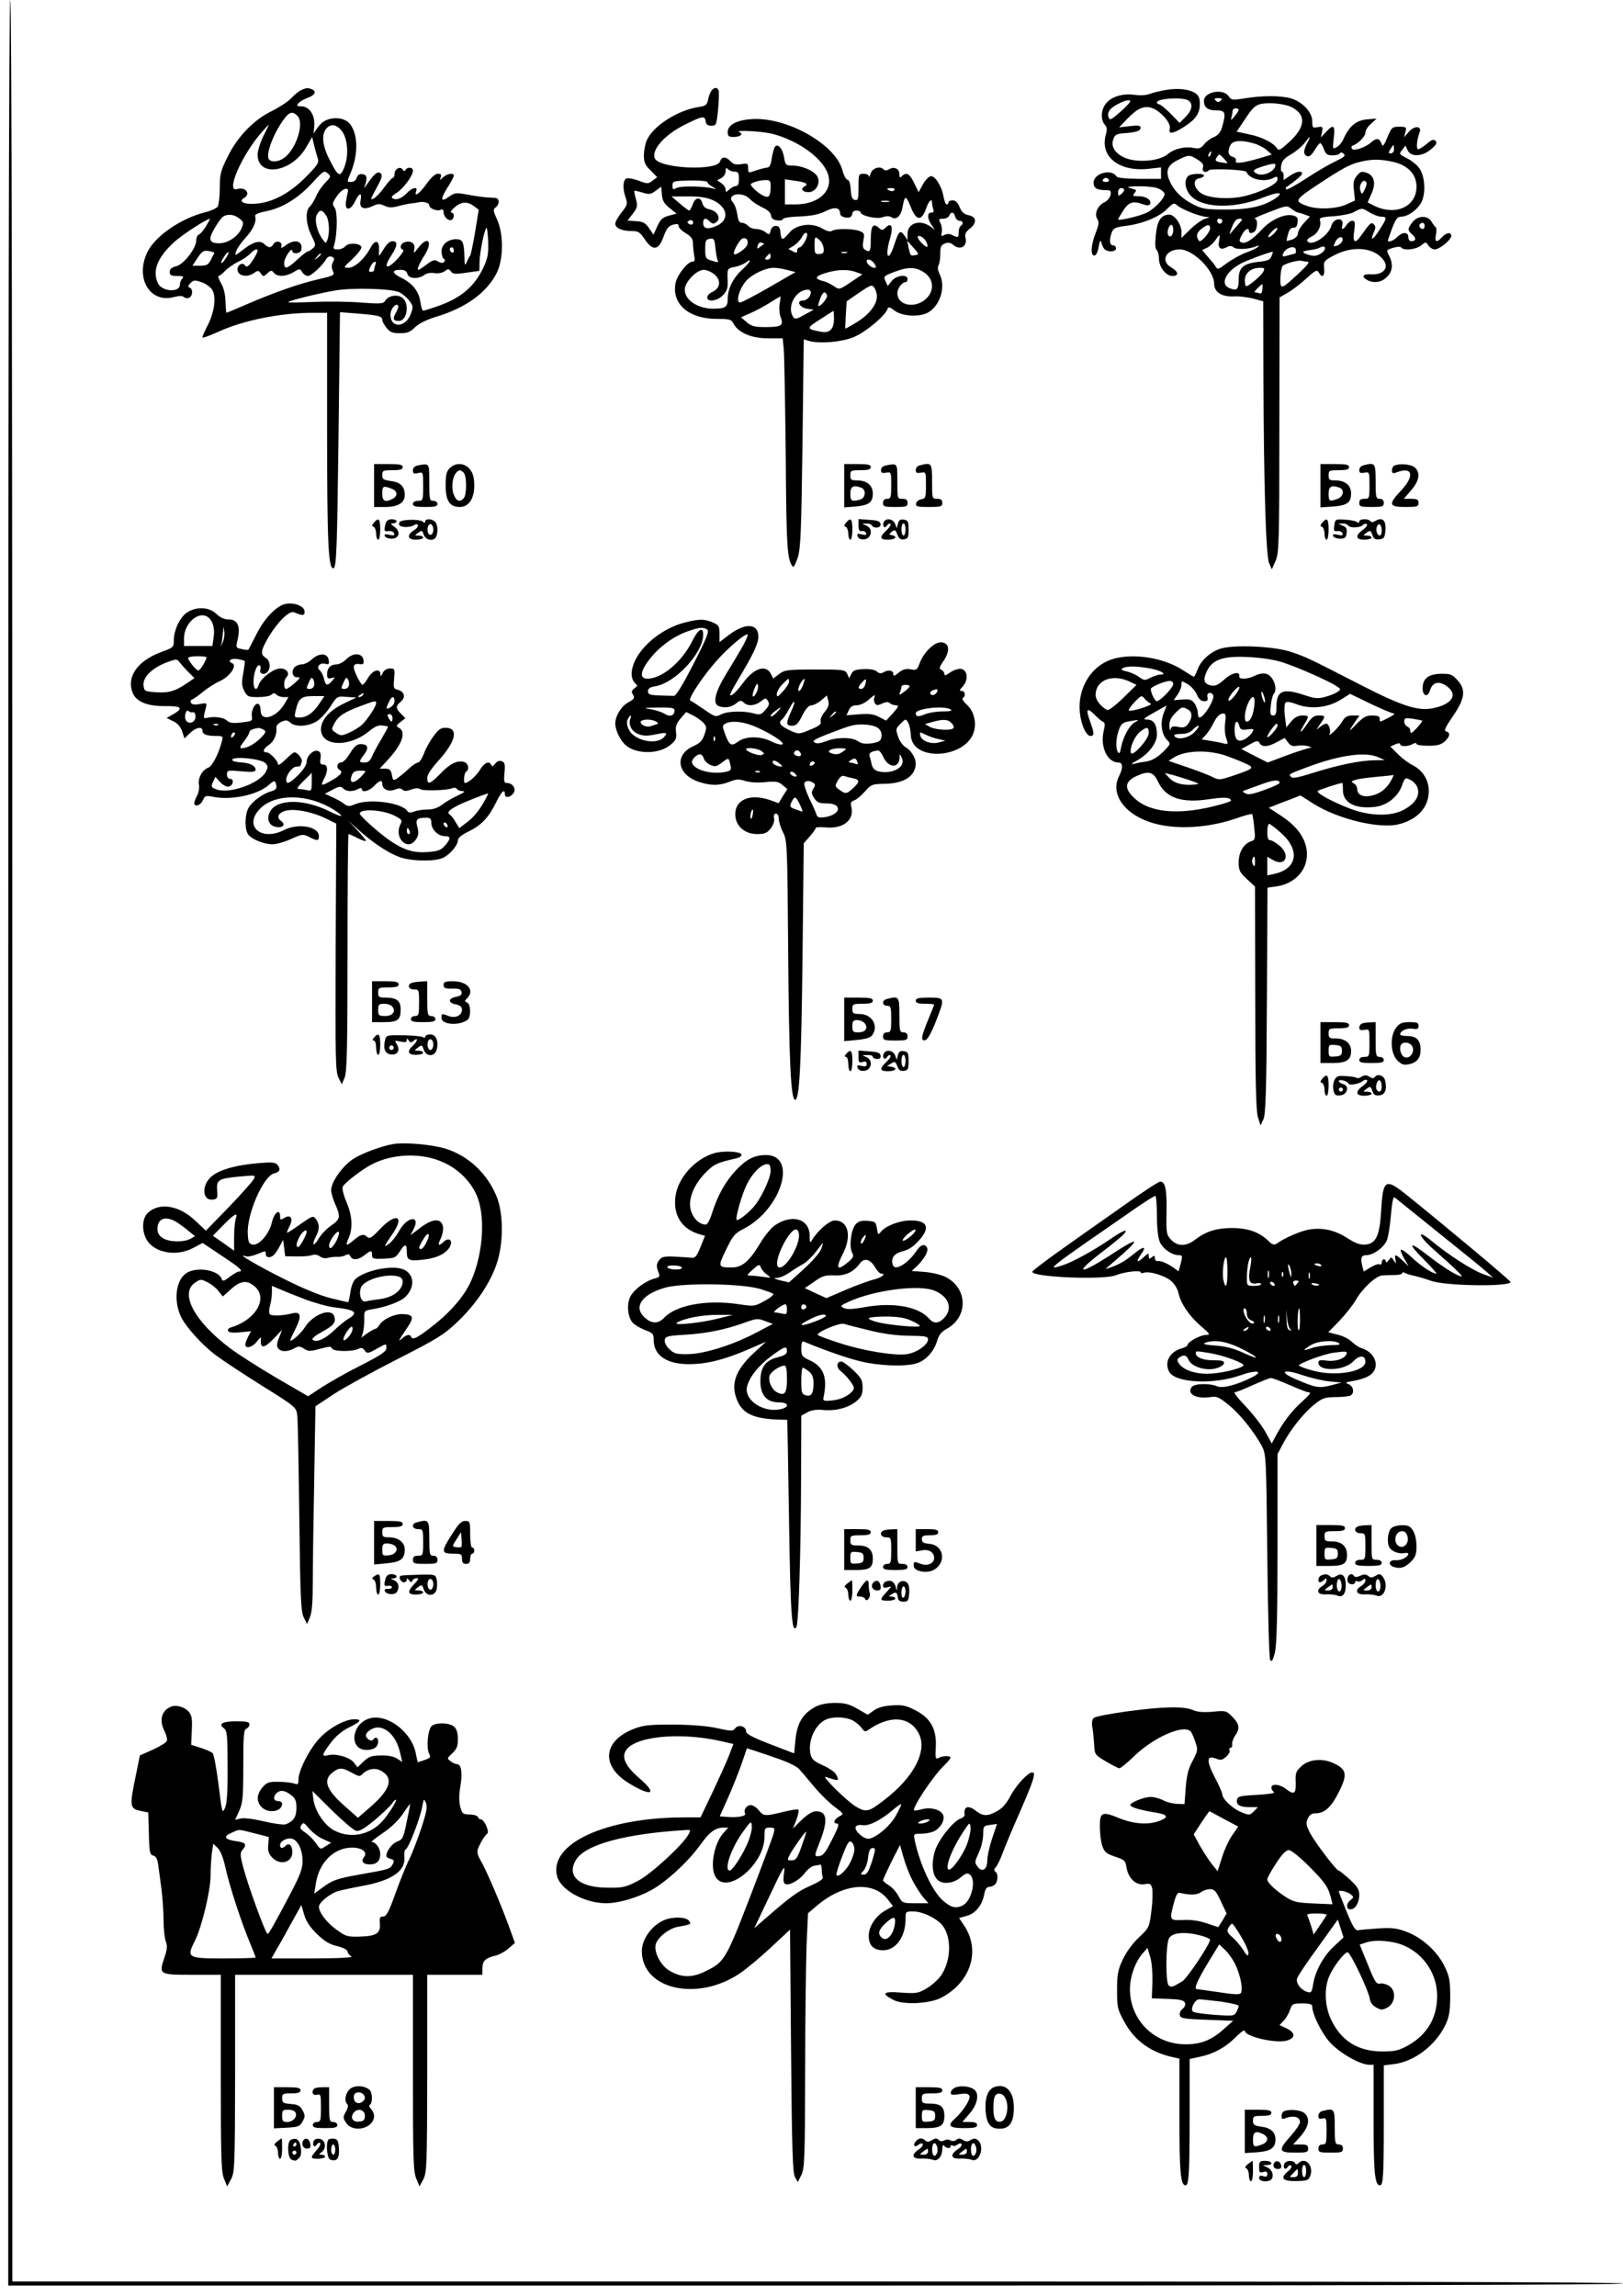 <?xml version="1.0" encoding="UTF-8" standalone="yes"?>
<svg version="1.0" xmlns="http://www.w3.org/2000/svg" width="8.268in" height="11.693in" viewBox="0 0 794 1123" preserveAspectRatio="xMidYMid meet">
  <g transform="translate(0,1123) scale(0.1,-0.1)" fill="#000000" stroke="none">
    <path d="M40 5640 l0 -5590 3950 0 c2627 0 3950 3 3950 10 0 7 -1320 10 -3940
10 l-3940 0 0 5580 c0 3713 -3 5580 -10 5580 -7 0 -10 -1870 -10 -5590z"/>
    <path d="M1475 10790 c-11 -4 -33 -22 -50 -40 -16 -17 -59 -45 -93 -62 -88
-42 -170 -125 -218 -224 -35 -69 -39 -86 -39 -154 0 -41 -5 -82 -10 -90 -6 -9
-32 -21 -60 -28 -121 -30 -246 -117 -284 -195 -62 -127 12 -252 130 -220 25 6
41 7 48 0 5 -5 17 -7 25 -4 19 8 21 43 4 50 -10 3 -9 9 3 22 15 15 22 16 53 5
20 -6 44 -23 53 -36 22 -34 13 -106 -20 -173 -15 -29 -27 -56 -27 -61 0 -5 33
7 73 25 125 58 309 95 469 95 l68 0 0 -574 c0 -550 6 -676 30 -676 16 0 19 84
26 656 l7 597 89 -7 c99 -8 118 -13 118 -31 0 -7 9 -24 21 -39 17 -21 29 -26
65 -26 37 0 51 6 74 29 19 18 56 37 102 51 148 44 251 120 299 217 32 67 33
187 1 258 -20 44 -21 51 -7 61 20 15 19 44 -2 46 -10 0 -31 2 -48 3 -16 1 -56
7 -89 13 -53 10 -61 10 -88 -9 -42 -31 -46 -16 -10 42 18 27 32 55 32 60 0 15
-32 10 -52 -8 -18 -16 -18 -16 -12 0 4 13 1 17 -14 17 -13 0 -33 -18 -56 -50
-34 -48 -62 -67 -50 -35 9 24 -20 18 -45 -9 -26 -27 -53 -37 -71 -26 -8 5 -2
13 19 26 33 20 81 84 81 109 0 17 -26 20 -36 4 -5 -8 -9 -7 -14 1 -11 19 -40
4 -40 -20 0 -11 -4 -20 -8 -20 -5 0 -23 -20 -41 -45 -18 -25 -41 -50 -53 -56
-18 -10 -16 -3 13 50 27 49 31 63 21 73 -14 13 -32 -2 -70 -58 -13 -18 -13
-18 -6 1 12 37 9 50 -13 53 -14 2 -23 -3 -28 -17 -3 -12 -15 -21 -26 -21 -23
0 -23 -1 -4 44 40 94 36 197 -7 244 -33 34 -106 31 -140 -5 -14 -16 -28 -35
-31 -43 -3 -8 -3 5 0 30 6 55 -23 100 -64 100 -21 0 -23 2 -13 15 6 8 27 20
46 27 36 13 44 32 18 42 -19 7 -24 7 -49 -4z m-20 -127 c34 -33 -4 -157 -61
-202 -31 -25 -72 -27 -81 -6 -9 26 18 103 58 166 40 62 57 70 84 42z m-167
-99 c-15 -31 -28 -72 -28 -90 0 -114 167 -88 238 36 l29 50 10 -43 c6 -23 14
-52 18 -64 6 -19 -4 -34 -61 -91 -78 -78 -159 -121 -238 -128 -58 -6 -93 9
-63 27 36 21 8 57 -34 44 -57 -18 24 168 121 278 18 20 33 37 34 37 2 0 -10
-25 -26 -56z m385 24 c28 -38 34 -117 12 -174 -21 -55 -31 -49 -75 39 -34 67
-38 121 -13 149 22 25 51 19 76 -14z m-82 -252 c-17 -17 -37 -47 -45 -67 -8
-19 -22 -41 -30 -49 -24 -19 -20 -89 8 -143 21 -43 22 -48 6 -62 -9 -8 -20
-15 -25 -15 -4 0 -27 -18 -51 -40 -50 -46 -64 -50 -64 -16 0 25 39 82 40 58 0
-8 9 -12 23 -10 16 2 22 10 22 28 0 34 -38 39 -76 11 -20 -15 -27 -17 -23 -6
9 22 -26 32 -38 12 -11 -21 -25 -21 -45 -1 -21 21 -56 11 -106 -29 -39 -30
-39 -30 -32 -6 4 13 25 43 46 66 38 41 55 80 47 105 -3 9 14 17 55 25 79 16
157 64 226 140 52 57 57 60 74 45 17 -15 16 -17 -12 -46z m110 -47 c-2 -8 -6
-29 -9 -46 -6 -46 23 -44 45 2 20 43 35 46 27 5 -8 -38 15 -49 59 -28 26 12
35 12 57 2 20 -10 35 -11 66 -3 21 6 50 12 64 14 14 1 30 3 35 5 25 6 55 -1
55 -15 0 -16 43 -31 59 -20 6 3 11 -2 11 -13 0 -23 25 -46 40 -37 14 9 13 35
-2 35 -7 0 0 12 15 25 33 29 63 31 95 7 l24 -18 -18 -110 c-10 -60 -21 -111
-24 -114 -3 -3 -10 -16 -16 -30 -10 -23 -11 -20 -12 24 -2 71 -9 86 -40 86
-41 0 -72 -26 -72 -60 0 -16 5 -32 11 -36 7 -4 7 -10 1 -16 -6 -6 -17 -5 -29
3 -17 10 -25 8 -55 -14 -19 -15 -38 -27 -41 -27 -9 0 3 29 30 72 42 67 17 97
-30 37 -24 -31 -25 -31 -20 -7 5 28 -17 43 -48 33 -21 -7 -26 -31 -7 -37 6 -2
-8 -24 -32 -49 -50 -52 -66 -39 -26 21 31 48 33 70 6 70 -13 0 -28 -13 -41
-35 -12 -19 -22 -35 -24 -35 -2 0 -2 14 -1 31 2 44 -20 48 -41 8 -29 -55 -78
-99 -108 -99 -27 0 -27 1 20 44 26 25 45 50 43 58 -7 19 -62 22 -78 4 -7 -9
-24 -16 -37 -16 -22 0 -24 3 -18 23 15 51 17 162 2 181 -13 18 -12 23 12 58
25 36 61 48 52 17z m-107 -111 c17 -23 20 -89 7 -122 -7 -18 -8 -18 -24 5 -27
37 -40 95 -27 119 14 26 25 25 44 -2z m-423 -17 c21 -17 22 -21 10 -49 -16
-38 -67 -72 -108 -72 -49 0 -56 17 -26 69 14 25 33 52 41 59 22 17 56 15 83
-7z m-163 -37 c-12 -20 -27 -38 -35 -41 -7 -3 -13 -15 -13 -28 0 -39 -61 -118
-97 -127 -23 -6 -33 -14 -33 -28 0 -16 7 -20 37 -20 29 0 34 -3 25 -12 -7 -7
-12 -20 -12 -30 0 -41 -89 -35 -108 7 -28 61 -2 126 80 201 41 37 155 111 175
114 1 0 -7 -16 -19 -36z m1359 -198 c-45 -98 -112 -155 -232 -196 -32 -11 -61
-20 -65 -20 -4 0 -10 18 -13 40 -7 53 -38 94 -92 120 -49 24 -51 40 -6 40 20
0 30 -6 34 -20 6 -24 53 -27 83 -5 11 9 31 12 49 9 18 -3 38 1 50 9 17 13 21
13 31 -1 9 -13 22 -14 75 -6 l64 9 1 47 c2 47 21 144 33 163 3 6 7 -23 9 -63
2 -60 -1 -83 -21 -126z m-147 78 c0 -8 -4 -12 -10 -9 -5 3 -10 10 -10 16 0 5
5 9 10 9 6 0 10 -7 10 -16z m-1172 -13 c-2 -3 -10 -18 -17 -33 -12 -23 -21
-28 -52 -28 l-38 0 25 38 c22 33 29 38 55 34 16 -2 28 -7 27 -11z m212 13 c0
-10 -22 -48 -38 -67 -11 -12 -18 -14 -23 -6 -12 20 -41 1 -37 -23 4 -29 48
-36 80 -14 19 14 23 14 34 -2 11 -16 13 -16 32 1 17 16 21 16 32 2 17 -20 59
-19 96 4 30 18 31 18 42 0 7 -11 19 -19 28 -19 17 0 73 52 90 83 7 11 16 15
27 11 13 -5 14 -10 6 -26 -8 -14 -8 -27 -1 -43 10 -21 7 -23 -66 -40 -97 -22
-219 -65 -349 -121 -56 -24 -103 -44 -105 -44 -2 0 -4 25 -5 55 -1 36 -9 68
-22 90 -11 19 -16 35 -12 35 5 0 19 11 32 25 13 14 43 34 65 45 23 11 49 29
59 40 17 19 35 26 35 14z m-156 -38 c-9 -15 -19 -25 -21 -22 -3 2 3 16 13 30
9 15 19 25 21 22 3 -2 -3 -16 -13 -30z m466 20 c0 -2 -8 -10 -17 -17 -16 -13
-17 -12 -4 4 13 16 21 21 21 13z m266 -52 c-3 -9 -6 -20 -6 -25 0 -5 -7 -9
-15 -9 -12 0 -13 4 -3 25 12 27 34 35 24 9z m118 -134 c16 -8 38 -27 49 -42
19 -25 19 -30 6 -65 -26 -67 -99 -69 -99 -3 0 28 25 59 37 46 4 -4 -1 -19 -10
-35 -18 -30 -14 -41 14 -41 42 0 54 90 15 115 -26 17 -68 8 -83 -18 -7 -13
-26 -14 -118 -7 -60 5 -165 6 -232 3 -68 -3 -123 -4 -123 -1 0 7 152 44 230
57 86 15 280 9 314 -9z"/>
    <path d="M3481 10787 c-6 -8 -14 -28 -17 -44 -5 -26 -11 -31 -43 -36 -103 -14
-228 -94 -257 -164 -8 -18 -14 -51 -14 -74 0 -33 6 -47 33 -73 l32 -33 -23
-17 c-21 -16 -25 -16 -67 0 -24 9 -51 14 -60 11 -18 -7 -20 -50 -4 -95 10 -29
8 -36 -20 -71 -17 -21 -31 -46 -31 -55 0 -21 31 -36 78 -36 35 0 42 -5 66 -40
39 -59 68 -56 92 12 15 41 25 53 47 59 20 5 27 4 27 -7 0 -8 16 -24 35 -35 27
-16 35 -28 35 -49 0 -15 3 -42 6 -59 5 -24 3 -31 -9 -31 -23 0 -75 -66 -82
-104 -20 -103 64 -176 203 -176 62 0 70 -2 81 -24 24 -44 88 -71 168 -71 l72
0 5 -50 c3 -27 7 -261 10 -520 3 -455 7 -516 35 -547 4 -5 14 16 24 45 14 44
17 125 23 559 l6 508 27 -8 c51 -14 154 -6 215 18 57 22 157 105 168 139 3 11
11 10 35 -9 40 -29 128 -32 168 -6 58 38 82 127 51 187 -8 16 -10 32 -5 40 5
8 9 33 9 57 0 35 4 44 23 51 15 6 27 4 38 -5 36 -32 74 -10 62 35 -4 15 2 27
21 42 36 28 34 58 -4 66 -23 4 -35 15 -45 39 -9 23 -21 34 -34 34 -12 0 -21
-4 -21 -10 0 -5 -4 -10 -9 -10 -5 0 -11 17 -15 38 -8 50 -42 104 -63 100 -10
-2 -27 -20 -38 -40 l-21 -38 -22 45 c-22 46 -38 55 -60 33 -9 -9 -12 -7 -12
10 0 27 -26 39 -50 24 -12 -7 -21 -7 -28 0 -18 18 -56 5 -63 -22 -4 -14 -7
-19 -8 -12 -1 6 -12 12 -26 12 -24 0 -25 -2 -25 -66 0 -57 -2 -65 -17 -62 -14
2 -19 15 -21 51 -2 29 -8 47 -15 47 -7 0 -19 21 -26 48 -34 127 -276 263 -447
249 -72 -5 -114 -29 -114 -63 0 -20 5 -24 29 -24 32 0 50 15 29 23 -31 13 112
5 162 -8 136 -36 259 -130 274 -210 15 -76 -55 -134 -161 -135 l-53 0 0 61 0
62 46 -7 c57 -7 72 -16 50 -28 -22 -12 -11 -28 19 -28 34 0 59 39 46 72 -11
29 -74 58 -125 58 -31 0 -34 3 -40 39 -7 45 -32 73 -46 51 -4 -7 -11 -33 -15
-57 -4 -31 -11 -43 -23 -43 -9 -1 -34 -7 -54 -14 -37 -13 -38 -13 -38 11 0 24
-3 25 -34 20 -26 -4 -39 -1 -52 14 -22 24 -44 24 -51 0 -13 -49 -300 -36 -320
15 -16 42 48 114 145 163 88 44 100 46 104 19 2 -17 10 -23 28 -23 24 0 25 3
33 79 4 44 5 86 3 93 -7 17 -21 17 -35 0z m114 -397 c16 0 20 -6 20 -35 0 -24
-5 -35 -14 -35 -8 0 -23 -7 -33 -17 -16 -14 -18 -15 -18 0 0 9 -9 22 -21 31
l-21 14 21 11 c12 7 21 21 21 33 0 17 3 19 12 10 7 -7 21 -12 33 -12z m-135
-50 c0 -5 12 -17 28 -25 15 -9 18 -13 7 -9 -37 13 -162 16 -184 5 -19 -10 -21
-9 -21 11 0 22 4 23 85 25 47 1 85 -3 85 -7z m310 -19 c0 -53 -8 -63 -38 -47
-15 8 -36 23 -46 35 -18 20 -18 21 5 30 13 5 36 10 52 10 23 1 27 -3 27 -28z
m-495 -108 l35 -28 -38 -10 c-30 -8 -41 -18 -56 -51 l-19 -42 -22 32 c-17 25
-28 32 -63 34 l-42 3 26 34 c23 30 24 38 15 71 -6 21 -9 39 -8 41 2 1 20 -3
40 -9 33 -10 41 -9 65 9 l27 20 3 -38 c2 -30 11 -45 37 -66z m1100 87 c-3 -5
-12 -7 -20 -3 -21 7 -19 13 6 13 11 0 18 -4 14 -10z m-706 -44 c12 -13 40 -31
61 -41 25 -11 40 -25 42 -39 2 -15 11 -22 31 -24 15 -2 27 1 27 6 0 6 37 12
83 13 59 3 94 10 126 26 45 23 71 18 71 -12 0 -14 28 -24 48 -18 6 3 12 11 12
19 0 8 9 14 20 14 11 0 20 -4 20 -8 0 -17 77 -35 107 -25 19 7 33 7 45 0 23
-15 46 6 54 52 10 57 16 57 39 0 27 -69 53 -73 75 -11 14 41 30 56 30 28 0 -8
3 -21 6 -30 4 -11 1 -16 -10 -16 -21 0 -20 -29 1 -60 l17 -24 -24 17 c-50 35
-110 15 -110 -36 l0 -31 -16 23 c-20 28 -27 21 -49 -46 -29 -91 -48 -60 -20
33 16 55 6 79 -22 51 -15 -15 -18 -15 -34 -1 -28 25 -39 8 -39 -57 0 -60 -4
-66 -29 -50 -10 6 -12 19 -7 45 6 33 4 37 -19 46 -32 12 -115 13 -134 1 -9 -6
-26 -2 -48 11 -52 31 -128 21 -162 -21 -33 -39 -39 -39 -43 2 -2 24 -8 32 -23
32 -12 0 -21 -9 -25 -23 -5 -21 -7 -22 -25 -8 -11 9 -32 16 -46 16 -15 0 -32
7 -39 15 -7 8 -20 15 -30 15 -13 0 -19 11 -23 41 -3 22 -12 48 -21 58 -37 41
45 58 83 17z m-182 -5 c75 -34 83 -99 16 -127 -42 -18 -63 -13 -63 16 0 24 13
26 33 6 12 -12 18 -13 32 -2 24 18 4 55 -35 62 -19 4 -30 14 -34 30 -9 33 -35
30 -47 -6 -6 -16 -14 -30 -17 -30 -4 0 -25 16 -47 35 l-40 34 80 0 c57 1 92
-5 122 -18z m861 -8 c-10 -2 -26 -2 -35 0 -10 3 -2 5 17 5 19 0 27 -2 18 -5z
m325 -73 c3 -11 12 -20 21 -20 18 0 21 -15 6 -25 -5 -3 -10 -17 -10 -31 0 -27
-3 -28 -31 -14 -13 7 -25 7 -38 1 -16 -9 -17 -7 -14 13 3 13 0 33 -6 45 -10
19 -9 21 13 21 13 0 26 7 30 15 8 21 23 19 29 -5z m-1286 -37 c-3 -3 -11 -2
-17 2 -9 6 -9 10 1 16 14 8 27 -7 16 -18z m554 -78 c-9 -19 -22 -34 -28 -35
-7 0 -13 -7 -13 -15 0 -13 -4 -14 -22 -4 l-21 11 26 16 c14 9 31 26 38 39 21
39 39 28 20 -12z m590 -7 c6 -11 8 -22 6 -25 -7 -6 -47 34 -47 47 0 15 30 0
41 -22z m-1019 -94 c5 -8 -3 -8 -27 0 -33 10 -35 13 -35 58 0 41 3 47 23 50
20 3 23 -2 27 -47 3 -27 8 -55 12 -61z m144 79 c-7 -21 -66 -60 -66 -43 0 18
29 68 42 73 19 7 31 -8 24 -30z m356 20 c19 -17 25 -62 8 -64 -32 -5 -35 -2
-35 38 0 48 1 50 27 26z m-274 -17 c-2 -1 -11 -7 -20 -14 -14 -11 -16 -10 -11
7 3 12 11 17 19 14 8 -3 14 -6 12 -7z m740 -54 c-24 -4 -24 -5 -33 37 l-7 34
30 -34 c29 -32 29 -34 10 -37z m-335 11 c-7 -2 -19 -2 -25 0 -7 3 -2 5 12 5
14 0 19 -2 13 -5z m-373 -18 c0 -8 -7 -15 -16 -15 -14 0 -14 3 -4 15 7 8 14
15 16 15 2 0 4 -7 4 -15z m-138 -63 c-47 -43 -72 -95 -72 -146 0 -38 -12 -46
-70 -46 -77 0 -140 42 -140 93 0 37 57 97 93 97 14 0 38 -10 53 -23 33 -29 28
-67 -11 -85 -14 -6 -25 -18 -25 -27 0 -24 48 -18 76 10 20 20 25 35 24 68 -3
64 -2 64 33 71 19 3 42 13 53 20 36 27 27 6 -14 -32z m646 28 c10 -16 10 -20
-1 -20 -14 0 -37 20 -37 32 0 16 25 8 38 -12z m-425 -31 l39 -10 -130 -75
c-71 -41 -135 -74 -141 -74 -24 0 -4 70 32 109 28 30 93 61 132 61 17 0 47 -5
68 -11z m664 -9 c56 -34 57 -102 2 -141 -56 -39 -129 -18 -129 37 0 23 23 54
41 54 5 0 9 7 9 15 0 25 -56 19 -78 -10 l-19 -24 -11 24 c-11 23 -8 25 41 44
66 26 104 26 144 1z m-329 -1 l31 -11 -56 -38 c-57 -38 -57 -38 -83 -20 -15
10 -38 22 -53 25 -44 11 -41 23 10 39 58 18 110 20 151 5z m102 -119 c0 -41
-40 -91 -100 -127 -29 -18 -54 -32 -55 -30 0 1 1 31 3 67 l4 66 61 42 c57 39
63 41 74 25 7 -9 13 -29 13 -43z m-329 1 c-7 -12 -21 -21 -32 -21 -35 0 -19
-34 19 -40 l33 -5 -46 -25 c-39 -22 -47 -23 -55 -10 -27 42 0 110 50 129 32
11 45 -1 31 -28z m85 4 c5 -12 -35 -59 -43 -51 -2 1 3 17 9 34 13 35 25 41 34
17z m-232 -42 c-3 -21 -1 -51 6 -67 14 -39 2 -46 -77 -46 -51 0 -67 4 -90 24
l-28 24 46 20 c25 11 68 34 95 51 27 17 50 31 52 31 1 0 0 -17 -4 -37z m266
-72 c0 -51 -21 -72 -63 -64 -73 14 -74 17 -6 60 35 23 65 42 67 42 1 1 2 -17
2 -38z"/>
    <path d="M5705 10790 c-27 -4 -63 -13 -79 -19 -16 -7 -48 -9 -76 -5 -59 8
-113 -9 -140 -43 -24 -30 -26 -80 -5 -103 11 -12 12 -24 5 -49 -30 -106 63
-182 208 -167 l62 7 0 -28 0 -28 -106 0 c-67 1 -108 5 -112 12 -25 40 -112 15
-112 -31 0 -26 17 -36 59 -36 24 0 28 -3 24 -24 -3 -13 -16 -29 -29 -35 -33
-15 -52 -56 -36 -82 10 -15 8 -28 -8 -69 -23 -60 -26 -110 -6 -110 8 0 17 17
21 43 5 28 9 35 13 22 2 -11 9 -26 14 -32 15 -18 58 -16 58 2 0 8 -7 15 -15
15 -17 0 -19 27 -6 63 8 21 19 26 68 32 82 10 163 43 202 82 31 31 35 32 51
18 21 -19 112 -55 143 -56 18 -1 17 -2 -7 -9 -16 -5 -49 -28 -73 -52 l-43 -42
0 31 c0 35 -34 83 -59 83 -40 0 -59 -28 -66 -96 -5 -44 -4 -69 4 -77 6 -6 11
-25 11 -43 0 -40 34 -84 66 -84 33 0 30 21 -6 42 -54 31 -27 88 42 88 65 0
168 -103 168 -168 0 -40 36 -64 93 -62 29 2 73 -4 100 -11 l47 -13 1 -366 c2
-536 12 -879 28 -915 l13 -30 18 40 c17 37 19 84 19 665 l1 625 38 22 c21 11
62 43 91 69 46 42 54 46 63 31 16 -29 30 -19 26 20 -3 35 -1 38 51 65 89 47
192 38 238 -22 31 -39 2 -75 -58 -72 -42 3 -51 -11 -20 -28 33 -17 71 -11 96
15 28 27 32 63 11 104 -15 28 -14 28 20 39 20 6 36 6 40 1 10 -16 71 -10 96
10 24 19 24 19 36 0 7 -10 21 -19 31 -19 24 0 81 47 81 66 0 20 -24 17 -45 -6
-26 -29 -38 -25 -30 11 4 17 3 34 -1 38 -5 3 -14 15 -20 26 -18 32 -67 32 -93
-1 -26 -33 -26 -40 -2 -61 21 -18 19 -33 -5 -33 -8 0 -14 9 -14 20 0 13 -7 20
-18 20 -11 0 -27 -9 -37 -20 -16 -17 -45 -28 -45 -16 0 2 10 29 21 60 17 44
26 56 43 56 36 0 86 38 103 77 19 47 13 125 -14 161 -10 15 -37 36 -60 48 -39
20 -39 21 -23 41 l16 21 10 -22 c15 -35 71 -33 114 3 27 23 32 32 23 42 -9 9
-19 6 -43 -15 -17 -14 -36 -26 -42 -26 -11 0 -6 48 7 82 13 32 -25 35 -52 4
l-24 -28 7 26 c6 24 4 26 -30 26 -35 0 -38 -3 -58 -51 -19 -45 -23 -49 -30
-30 -9 25 -25 27 -48 6 -28 -26 -88 -46 -96 -33 -4 7 -2 14 4 16 26 8 62 45
62 63 0 11 12 31 28 44 l27 25 -47 -4 c-52 -4 -87 -33 -114 -93 -7 -18 -23
-37 -35 -43 -20 -11 -20 -10 -14 44 8 64 -1 71 -38 30 l-25 -26 6 27 c4 26 3
27 -22 23 -24 -5 -26 -3 -26 29 0 44 -49 96 -105 112 -50 14 -141 14 -225 0
-61 -10 -66 -9 -79 10 -26 40 -121 22 -121 -22 0 -33 19 -47 62 -47 43 0 47
-12 27 -81 -8 -27 -20 -41 -41 -50 -16 -6 -37 -22 -47 -35 -15 -19 -25 -23
-50 -18 -44 9 -96 -3 -128 -30 -36 -31 -130 -42 -192 -24 -58 17 -89 57 -75
95 8 24 16 28 49 31 62 4 85 11 85 27 0 11 -11 13 -52 8 l-53 -6 39 41 c52 54
86 68 126 52 43 -18 90 -74 83 -99 -8 -29 14 -27 69 8 58 37 78 66 78 113 0
28 -6 41 -22 52 -31 20 -83 26 -143 16z m106 -50 c27 -15 23 -47 -10 -81 l-30
-30 -45 46 c-25 25 -50 45 -56 45 -5 0 -10 4 -10 9 0 19 119 27 151 11z m161
-2 c-9 -9 -15 -9 -24 0 -9 9 -7 12 12 12 19 0 21 -3 12 -12z m-443 -5 c-1 -5
-23 -28 -50 -52 -42 -37 -50 -41 -55 -26 -10 24 6 47 47 67 36 19 60 23 58 11z
m792 -28 c70 -37 66 -96 -12 -168 -42 -39 -54 -46 -61 -34 -15 27 -75 58 -138
70 l-60 13 43 64 c35 53 49 66 78 72 44 8 117 0 150 -17z m-261 -12 c0 -5 -10
-19 -21 -33 -15 -18 -19 -20 -15 -7 3 10 6 25 6 33 0 8 7 14 15 14 8 0 15 -3
15 -7z m335 -163 c-19 -37 -19 -56 0 -64 11 -4 22 6 36 29 12 19 24 35 28 35
4 0 12 -13 18 -30 9 -24 17 -30 42 -30 16 0 33 4 36 10 4 6 11 5 19 -2 10 -10
2 -17 -38 -36 -28 -13 -93 -50 -144 -84 -51 -33 -95 -58 -99 -54 -3 3 -4 7 -2
9 48 33 79 60 79 68 0 16 -30 10 -61 -12 l-29 -20 0 20 c0 12 -4 21 -8 21 -5
0 -7 13 -4 30 3 22 15 36 48 55 24 14 54 39 66 55 28 38 33 38 13 0z m-263 -1
c21 -5 50 -20 64 -32 l26 -23 -53 -16 c-88 -26 -130 -31 -123 -15 3 9 -3 16
-15 20 -23 6 -27 28 -11 58 12 22 53 25 112 8z m688 -29 c0 -11 -7 -20 -15
-20 -13 0 -13 3 -3 20 7 11 14 20 15 20 2 0 3 -9 3 -20z m-897 -25 c-3 -9 -8
-14 -10 -11 -3 3 -2 9 2 15 9 16 15 13 8 -4z m82 -43 c-1 -1 -16 1 -33 4 -27
5 -29 9 -19 25 11 17 12 17 32 -4 12 -12 20 -23 20 -25z m-147 18 c25 -16 32
-25 27 -40 -6 -20 13 -29 29 -13 10 10 180 3 184 -8 14 -36 88 -53 133 -29 16
9 19 7 19 -8 0 -23 -87 -65 -169 -83 -76 -16 -174 -8 -208 18 -35 26 -38 67
-5 71 12 2 22 8 22 13 0 13 -64 11 -78 -3 -21 -21 -14 -68 16 -98 61 -60 214
-62 358 -4 65 26 96 25 60 -2 -57 -41 -129 -59 -246 -59 -105 0 -119 3 -166
27 -56 29 -93 68 -113 116 -20 47 -8 75 41 99 54 27 56 27 96 3z m954 -11 c75
-16 118 -61 118 -122 0 -100 -106 -146 -212 -91 l-27 14 18 41 c24 52 15 90
-23 104 -24 8 -31 6 -48 -15 -16 -20 -19 -34 -14 -73 l5 -48 -42 -19 c-48 -22
-136 -26 -188 -9 -70 24 -67 30 48 106 124 82 158 100 210 112 54 13 94 13
155 0z m-572 -16 c-1 -31 -61 -59 -92 -42 -24 13 -18 20 30 35 46 15 62 16 62
7z m-815 -73 c3 -5 -3 -10 -15 -10 -12 0 -18 5 -15 10 3 6 10 10 15 10 5 0 12
-4 15 -10z m1252 -46 c-14 -27 -15 -27 -22 -5 -8 25 13 57 27 43 6 -6 4 -20
-5 -38z m-1008 3 c14 -6 26 -17 28 -23 6 -18 -45 -73 -86 -94 -34 -17 -141
-42 -141 -33 0 2 11 21 25 43 27 42 49 49 99 30 17 -6 27 -6 32 1 11 18 -18
39 -53 39 -30 0 -34 2 -23 15 10 12 10 16 -1 19 -8 2 -21 7 -29 9 -8 3 17 6
55 6 39 0 81 -5 94 -12z m-169 -6 c0 -5 -7 -14 -15 -21 -13 -10 -15 -9 -15 9
0 12 6 21 15 21 8 0 15 -4 15 -9z m851 -111 c4 0 19 -4 33 -10 l25 -9 -30 -32
c-16 -17 -29 -40 -29 -50 0 -12 -11 -23 -26 -30 -15 -5 -28 -8 -29 -7 -1 2 2
17 7 34 5 21 14 31 25 30 13 -1 19 7 21 26 3 22 -2 29 -23 34 -39 10 -107 -21
-149 -66 -47 -51 -82 -74 -101 -66 -14 5 -14 9 0 36 15 29 35 40 35 20 0 -16
27 -11 34 6 10 26 7 54 -6 54 -7 1 25 15 72 33 83 32 86 33 109 15 13 -10 27
-18 32 -18z m351 0 c18 -11 43 -20 56 -20 29 0 28 -7 -9 -64 -31 -51 -48 -58
-28 -12 10 21 10 29 0 39 -13 12 -17 8 -64 -58 -29 -40 -40 -31 -32 25 6 42 4
50 -9 50 -9 0 -21 -9 -28 -20 -16 -25 -28 -26 -21 -1 10 39 -41 37 -53 -2 -14
-49 -93 -102 -116 -79 -7 7 -1 15 21 26 30 16 48 53 38 80 -4 10 11 15 66 18
40 3 86 12 102 21 38 21 38 21 77 -3z m-722 -39 c0 -17 -18 -21 -24 -6 -3 9 0
15 9 15 8 0 15 -4 15 -9z m74 -23 c-16 -18 -32 -37 -36 -42 -5 -6 -1 9 9 32
11 30 22 42 36 42 19 0 18 -3 -9 -32z m916 -3 c0 -8 -4 -15 -9 -15 -13 0 -22
16 -14 24 11 11 23 6 23 -9z m-1230 -19 c0 -27 -15 -42 -25 -26 -8 13 3 50 16
50 5 0 9 -11 9 -24z m180 7 c0 -17 -37 -63 -51 -63 -3 0 -9 9 -12 20 -3 14 3
26 20 40 31 24 43 25 43 3z m315 -23 c-10 -11 -23 -20 -28 -20 -6 0 0 11 13
25 27 29 42 25 15 -5z m-271 -39 c-7 -34 7 -46 36 -31 16 9 25 8 35 0 15 -12
74 -10 110 5 14 5 17 5 10 -2 -5 -6 -32 -19 -60 -29 -27 -10 -69 -34 -94 -52
-39 -30 -45 -32 -53 -17 -5 9 -23 31 -39 49 l-28 33 24 11 c13 6 31 23 41 37
21 32 25 32 18 -4z m604 3 c-2 -9 -13 -20 -25 -25 -21 -7 -21 -6 -11 16 12 28
41 34 36 9z m-106 -64 c-21 -13 -34 -14 -59 -7 -38 12 -36 19 8 24 17 2 38 7
47 12 30 17 33 -12 4 -29z m-122 15 c0 -8 -1 -15 -3 -15 -1 0 -16 -4 -34 -9
-27 -8 -31 -7 -26 7 12 32 63 46 63 17z m-119 -27 c-7 -19 -18 -24 -65 -29
-73 -8 -96 -28 -96 -85 0 -50 -8 -58 -44 -44 -50 19 -20 82 57 122 32 16 119
49 154 57 1 1 -1 -9 -6 -21z m177 -28 c11 -1 -5 -21 -43 -56 -88 -82 -92 -83
-91 -24 1 27 6 54 11 59 14 13 77 30 93 25 8 -2 21 -4 30 -4z m-218 -50 c-10
-19 -71 -70 -83 -70 -4 0 -7 13 -7 29 0 35 31 61 73 61 24 0 26 -2 17 -20z
m-4 -85 c-1 -17 -6 -23 -14 -20 -8 3 -18 5 -24 5 -7 0 29 37 38 40 1 0 1 -11
0 -25z"/>
    <path d="M1830 8855 l0 -105 53 0 c64 0 97 20 97 59 0 41 -21 62 -68 68 -36 5
-42 9 -42 29 0 22 4 24 50 24 38 0 50 4 50 15 0 12 -14 15 -70 15 l-70 0 0
-105z m84 -15 c31 -11 34 -35 7 -50 -37 -19 -51 -12 -51 25 0 38 5 40 44 25z"/>
    <path d="M2043 8953 c-15 -3 -23 -12 -23 -24 0 -16 5 -18 25 -13 25 6 25 6 25
-65 0 -69 -1 -71 -25 -71 -16 0 -25 -6 -25 -15 0 -12 13 -15 60 -15 47 0 60 3
60 15 0 8 -9 15 -20 15 -19 0 -20 7 -20 90 0 97 2 94 -57 83z"/>
    <path d="M2200 8940 c-16 -16 -20 -33 -20 -85 0 -75 20 -105 69 -105 44 0 71
40 71 105 0 38 -6 60 -21 79 -25 32 -70 35 -99 6z m68 -22 c16 -16 16 -110 0
-126 -20 -20 -35 -14 -48 18 -13 32 -8 84 11 107 14 16 22 16 37 1z"/>
    <path d="M4130 8854 l0 -106 54 4 c66 6 86 20 86 64 0 40 -29 64 -77 64 -29 0
-33 3 -33 25 0 23 3 25 50 25 38 0 50 4 50 15 0 12 -14 15 -65 15 l-65 0 0
-106z m84 -10 c25 -10 20 -51 -6 -58 -42 -11 -48 -7 -48 29 0 36 15 44 54 29z"/>
    <path d="M4333 8953 c-14 -3 -23 -12 -23 -22 0 -14 6 -17 25 -13 25 4 25 3 25
-62 0 -59 -2 -66 -20 -66 -13 0 -20 -7 -20 -20 0 -18 7 -20 60 -20 53 0 60 2
60 20 0 15 -7 20 -25 20 -25 0 -25 1 -25 85 0 92 2 89 -57 78z"/>
    <path d="M4498 8953 c-10 -2 -18 -13 -18 -22 0 -14 6 -17 25 -13 25 4 25 3 25
-61 0 -60 -2 -66 -22 -69 -13 -2 -24 -11 -26 -20 -3 -16 5 -18 62 -18 59 0 66
2 66 20 0 15 -7 20 -25 20 -25 0 -25 1 -25 85 0 92 -2 94 -62 78z"/>
    <path d="M6460 8854 l0 -106 59 4 c71 5 91 19 91 64 0 40 -29 64 -77 64 -29 0
-33 3 -33 25 0 23 3 25 50 25 38 0 50 4 50 15 0 12 -14 15 -70 15 l-70 0 0
-106z m94 -10 c25 -10 19 -43 -10 -54 -39 -15 -44 -13 -44 25 0 36 15 44 54
29z"/>
    <path d="M6668 8953 c-10 -2 -18 -13 -18 -22 0 -14 6 -17 25 -13 25 4 25 3 25
-62 0 -64 -1 -66 -25 -66 -18 0 -25 -5 -25 -20 0 -18 7 -20 60 -20 53 0 60 2
60 20 0 13 -7 20 -20 20 -18 0 -20 7 -20 85 0 92 -2 94 -62 78z"/>
    <path d="M6823 8953 c-7 -2 -13 -13 -13 -23 0 -17 4 -18 30 -8 72 25 80 -22
15 -91 -64 -68 -61 -81 20 -81 58 0 65 2 65 20 0 16 -7 20 -36 20 l-36 0 36
42 c40 46 46 86 18 111 -18 16 -72 21 -99 10z"/>
    <path d="M1829 8673 c-11 -13 -11 -17 -1 -20 6 -3 12 -18 12 -34 0 -16 5 -29
10 -29 6 0 10 23 10 50 0 52 -8 61 -31 33z"/>
    <path d="M1886 8668 c-9 -36 -7 -39 16 -36 11 2 23 -3 26 -11 3 -11 -2 -12
-23 -7 -20 5 -26 3 -23 -6 3 -7 18 -13 34 -13 38 0 46 36 12 59 -18 13 -19 16
-5 16 9 0 17 5 17 10 0 6 -11 10 -24 10 -16 0 -26 -7 -30 -22z"/>
    <path d="M1958 8679 c-6 -4 -8 -12 -4 -18 8 -12 55 -12 73 1 6 5 14 5 17 0 3
-6 -5 -17 -19 -26 -37 -24 -32 -46 10 -46 19 0 35 5 35 10 0 6 -10 10 -22 10
-21 0 -21 0 -2 14 17 13 20 12 27 -10 10 -28 51 -34 61 -8 10 25 7 59 -6 72
-15 15 -48 16 -48 1 0 -8 -4 -8 -13 0 -14 11 -90 11 -109 0z m162 -39 c0 -25
-18 -36 -26 -16 -8 21 3 49 16 41 5 -3 10 -15 10 -25z"/>
    <path d="M4139 8673 c-11 -13 -11 -17 -1 -20 6 -3 12 -18 12 -34 0 -16 5 -29
10 -29 6 0 10 23 10 50 0 52 -8 61 -31 33z"/>
    <path d="M4200 8660 c0 -23 4 -30 16 -28 10 2 19 -3 21 -10 4 -9 -2 -11 -21
-6 -22 5 -25 3 -20 -10 4 -11 16 -16 33 -14 36 4 43 54 9 67 -23 10 -23 10 -1
10 12 1 25 -3 28 -9 11 -18 47 -12 43 7 -2 13 -16 18 -56 20 l-52 4 0 -31z"/>
    <path d="M4323 8675 c-8 -21 6 -33 17 -15 5 8 12 11 16 7 4 -4 -5 -18 -19 -31
-36 -34 -34 -46 8 -46 35 0 49 16 18 22 -15 3 -15 4 0 17 15 11 18 10 27 -14
7 -19 16 -26 33 -23 19 3 22 9 22 48 0 39 -3 45 -23 48 -17 3 -25 -2 -29 -19
l-6 -23 -8 22 c-10 25 -47 30 -56 7z m107 -35 c0 -16 -4 -30 -10 -30 -5 0 -10
14 -10 30 0 17 5 30 10 30 6 0 10 -13 10 -30z"/>
    <path d="M6469 8673 c-11 -13 -11 -17 -1 -20 6 -3 12 -18 12 -34 0 -16 5 -29
10 -29 6 0 10 23 10 50 0 52 -8 61 -31 33z"/>
    <path d="M6528 8660 c-4 -26 -2 -30 15 -28 11 2 22 -3 25 -11 3 -11 -2 -12
-23 -7 -20 5 -26 3 -23 -6 3 -7 18 -13 34 -13 24 0 30 5 32 28 3 21 -2 29 -20
36 -23 10 -23 10 -1 10 12 1 25 -3 28 -9 9 -14 58 -13 73 2 6 6 15 8 19 4 5
-4 -4 -17 -20 -28 -38 -28 -35 -48 8 -48 19 0 35 5 35 10 0 6 -10 10 -22 10
-21 0 -21 0 -2 14 17 13 20 12 28 -10 6 -20 14 -24 35 -22 23 3 26 8 29 46 4
47 -16 64 -49 44 -11 -7 -20 -8 -24 -2 -9 14 -55 13 -55 -1 0 -7 -4 -8 -12 -2
-7 5 -34 10 -59 11 -45 3 -47 2 -51 -28z m232 -26 c0 -27 -15 -32 -24 -9 -7
19 3 47 15 39 5 -3 9 -16 9 -30z"/>
    <path d="M1375 8268 c-44 -24 -89 -76 -122 -143 -19 -38 -37 -72 -38 -73 -2
-2 -17 -1 -33 3 -29 6 -29 6 -19 50 14 62 -1 95 -45 95 -21 0 -41 9 -61 28
-36 34 -99 36 -145 4 -34 -25 -62 -86 -62 -136 0 -32 -3 -34 -60 -55 -120 -44
-175 -125 -139 -205 19 -40 73 -61 157 -60 80 1 91 -10 39 -40 l-32 -18 32
-16 c22 -10 36 -27 44 -50 l11 -34 27 26 c29 28 61 34 61 12 0 -18 22 -26 67
-26 33 0 35 -1 28 -27 -14 -58 -48 -123 -66 -128 -29 -10 -52 -51 -46 -83 3
-15 -1 -38 -8 -52 -8 -14 -14 -31 -15 -37 0 -23 30 -14 42 12 10 23 15 24 47
18 88 -19 215 7 272 54 32 28 35 28 41 -1 2 -14 -5 -21 -26 -27 -40 -11 -91
-48 -110 -80 -19 -33 -20 -107 -2 -131 18 -24 78 -48 119 -48 19 0 60 12 91
26 53 24 58 25 88 10 41 -21 48 -20 48 4 0 47 -102 65 -170 30 -114 -58 -201
21 -117 105 76 76 239 72 363 -8 54 -35 39 -38 -26 -5 -119 59 -248 61 -286 3
-22 -34 -12 -71 22 -79 35 -9 55 9 29 28 -27 19 -12 44 31 52 45 8 126 -9 191
-41 l48 -24 -3 -606 c-2 -545 -1 -608 14 -637 l16 -32 14 33 c11 27 14 142 14
612 0 319 2 579 5 579 3 0 24 -9 45 -20 22 -11 40 -17 40 -13 0 4 -19 27 -42
52 l-43 45 55 -49 c78 -68 150 -114 205 -131 63 -18 168 -18 205 1 34 18 70
61 70 85 0 11 19 27 55 44 62 31 96 68 133 143 26 53 42 67 42 37 0 -20 29
-15 43 8 13 20 -6 48 -33 48 -14 0 -16 7 -12 50 4 41 1 51 -13 56 -12 5 -23 1
-33 -12 -10 -13 -16 -15 -19 -6 -9 22 -33 12 -54 -22 -17 -30 -58 -66 -74 -66
-9 0 -5 49 5 55 18 11 11 43 -11 48 -33 9 -70 -10 -116 -59 -49 -50 -63 -55
-63 -19 0 16 21 47 60 90 81 91 94 155 29 155 -22 0 -35 -9 -58 -41 -17 -22
-38 -60 -47 -85 -9 -24 -22 -44 -29 -44 -7 0 -28 -14 -46 -31 -19 -18 -44 -38
-55 -46 -20 -13 -22 -12 -27 17 -5 24 -11 30 -33 30 l-27 0 41 44 c69 75 90
134 55 155 -17 10 -16 12 6 29 l24 19 -22 22 c-26 26 -26 38 0 59 25 21 17 50
-16 58 -20 5 -21 10 -17 55 4 47 3 49 -20 49 -16 0 -29 -8 -36 -22 -8 -18 -11
-19 -11 -5 -2 30 -38 19 -60 -18 -11 -19 -24 -35 -28 -35 -4 1 -18 21 -29 46
-22 47 -17 61 19 55 14 -2 18 3 15 21 -5 34 -50 37 -83 4 -14 -14 -36 -26 -48
-26 -30 0 -47 -18 -47 -48 0 -20 4 -23 21 -19 20 5 20 5 3 -14 -23 -26 -31
-24 -39 10 -3 16 -13 35 -21 42 -19 16 0 39 27 32 17 -5 20 -2 17 18 -5 35
-46 37 -82 4 -15 -14 -37 -25 -50 -25 -13 0 -29 -7 -36 -15 -17 -21 -8 -50 15
-48 16 1 14 -4 -13 -28 -18 -16 -37 -29 -42 -29 -14 0 -13 43 1 57 19 19 2 43
-30 43 -33 0 -96 -48 -106 -81 -10 -31 -25 -22 -25 15 0 43 17 89 30 81 5 -3
7 -12 4 -19 -8 -20 14 -30 31 -16 21 18 18 58 -5 72 -28 18 -25 35 15 104 45
74 100 128 123 119 43 -18 52 -17 52 3 0 33 -74 53 -115 30z m-359 -56 c24
-16 36 -55 29 -98 l-6 -44 -70 0 -69 0 0 38 c0 72 70 135 116 104z m74 -122
l-11 -25 6 25 c2 14 5 36 6 50 l2 25 4 -25 c2 -14 -1 -37 -7 -50z m-80 -75 c0
-14 -31 -65 -40 -65 -10 0 -50 49 -50 61 0 5 20 9 45 9 25 0 45 -2 45 -5z
m-90 -71 l31 -31 -38 -26 c-56 -38 -89 -48 -152 -43 -54 4 -56 5 -59 34 -4 39
41 84 111 111 48 18 53 18 64 3 7 -9 26 -31 43 -48z m277 53 c2 -2 -2 -29 -7
-60 -9 -46 -8 -62 5 -87 14 -28 20 -30 68 -30 29 0 58 5 65 12 9 9 15 9 24 0
7 -7 23 -12 36 -12 l23 0 -18 -31 c-41 -70 -118 -92 -118 -35 0 16 -5 31 -12
33 -16 6 -36 -34 -31 -62 4 -21 0 -23 -50 -29 -43 -5 -59 -3 -73 10 -16 15
-63 21 -99 12 -16 -3 -16 0 -4 46 7 28 6 29 -29 22 -23 -4 -38 -3 -43 6 -4 6
-2 14 5 16 7 2 31 19 54 38 23 19 61 43 84 53 49 23 85 77 58 87 -26 10 -4 26
28 20 17 -3 32 -8 34 -9z m339 -123 c-3 -8 -12 -14 -21 -14 -18 0 -18 2 -3 35
10 22 13 24 21 10 5 -9 6 -23 3 -31z m170 0 c-3 -8 -12 -14 -21 -14 -18 0 -18
2 -3 35 10 22 13 24 21 10 5 -9 6 -23 3 -31z m69 -44 c-3 -5 -12 -10 -18 -10
-7 0 -6 4 3 10 19 12 23 12 15 0z m-213 -42 c-29 -45 -62 -68 -97 -68 -25 0
-26 2 -19 32 13 61 27 73 87 73 l54 0 -25 -37z m119 0 c-69 -33 -111 -80 -111
-125 0 -86 140 -91 239 -7 23 19 43 28 60 25 14 -1 27 -4 29 -5 1 -2 -13 -28
-31 -59 -19 -31 -40 -70 -47 -87 -9 -21 -19 -30 -36 -30 -29 0 -30 3 -3 39 25
33 19 51 -17 51 -18 0 -31 -11 -52 -45 -15 -26 -34 -45 -44 -45 -19 0 -25 -25
-8 -35 19 -12 10 -24 -33 -50 -56 -32 -61 -32 -42 5 21 40 19 70 -3 70 -15 0
-18 6 -14 30 3 21 0 32 -12 36 -22 9 -56 -23 -56 -53 0 -14 -16 -39 -40 -63
-42 -42 -60 -50 -60 -25 0 26 31 65 51 65 11 0 19 2 19 4 0 2 3 11 6 19 5 14
-20 47 -36 47 -4 0 -24 -16 -44 -36 -20 -20 -36 -30 -36 -23 0 17 -40 59 -57
59 -21 0 -15 18 12 36 25 16 41 54 37 85 -2 9 9 21 24 28 22 10 30 9 44 -4 25
-23 91 -19 131 8 19 12 49 45 66 72 32 50 33 50 79 46 l47 -3 -62 -30z m249
12 c0 -10 -9 -24 -20 -30 -23 -12 -24 -10 -8 25 13 30 28 33 28 5z m-90 -10
c0 -16 -44 -82 -71 -107 -14 -12 -42 -29 -63 -38 -35 -15 -40 -15 -62 0 -23
15 -24 17 -9 45 19 37 48 56 128 86 72 27 77 28 77 14z m-896 -44 c6 2 12 -7
12 -20 2 -27 -29 -42 -45 -22 -13 16 -2 61 12 47 5 -5 15 -7 21 -5z m976 -28
c0 -10 -2 -18 -5 -18 -2 0 -9 8 -14 18 -8 14 -6 19 5 19 7 0 14 -9 14 -19z
m-853 -34 c-3 -3 -12 -4 -19 -1 -8 3 -5 6 6 6 11 1 17 -2 13 -5z m223 -24 c12
-7 11 -13 -10 -35 -28 -31 -71 -55 -96 -55 -13 0 -12 6 10 34 14 19 26 39 26
45 0 9 19 17 45 20 6 0 17 -4 25 -9z m-148 -32 c-7 -7 -12 -8 -12 -2 0 14 12
26 19 19 2 -3 -1 -11 -7 -17z m155 -130 c15 -15 15 -20 3 -44 -31 -57 -180
-110 -242 -85 -25 9 -27 13 -16 36 l11 25 24 -26 c13 -14 31 -24 41 -22 22 4
29 38 8 38 -10 0 -16 9 -16 21 0 21 3 22 70 16 56 -5 70 -3 70 8 0 20 -29 34
-77 36 -24 2 -39 7 -37 13 7 18 140 4 161 -16z m477 -59 c-40 -45 -70 -46 -53
-1 6 16 16 22 40 22 32 0 32 0 13 -21z m-249 -34 c0 -41 -2 -45 -20 -41 -11 3
-29 6 -40 6 -16 0 -13 7 20 40 22 21 40 39 40 40 0 0 0 -20 0 -45z m345 -9 c0
-26 29 -41 60 -29 20 8 31 8 39 0 8 -8 20 -8 43 1 20 7 36 8 43 2 12 -10 130
-7 156 4 10 4 20 3 24 -3 3 -6 16 -11 28 -11 15 0 8 -7 -23 -21 -24 -11 -59
-31 -77 -45 -21 -16 -45 -24 -72 -24 -22 0 -51 -4 -65 -10 -17 -6 -27 -6 -32
1 -26 43 -188 64 -257 35 -29 -12 -36 -11 -53 1 -10 9 -36 23 -57 33 l-38 17
38 20 c32 17 40 18 51 7 15 -17 46 -18 73 -4 13 7 19 7 19 0 0 -19 36 -10 60
15 26 28 40 32 40 11z m492 -98 c-16 -29 -48 -68 -72 -86 l-43 -33 -18 29 c-9
17 -22 33 -28 37 -17 10 -5 23 42 47 33 16 126 53 145 57 2 1 -9 -23 -26 -51z
m-432 -58 c35 -18 39 -23 30 -40 -36 -67 34 -138 75 -76 13 19 14 32 7 60 -11
38 -3 46 44 46 19 0 24 -5 24 -25 0 -32 33 -65 65 -65 31 0 32 -11 2 -46 -20
-23 -34 -28 -85 -32 -69 -5 -117 10 -186 57 -53 37 -146 120 -146 131 0 26
113 19 170 -10z m260 -51 c0 -6 -4 -7 -10 -4 -5 3 -10 11 -10 16 0 6 5 7 10 4
6 -3 10 -11 10 -16z m-186 -24 c3 -8 1 -15 -4 -15 -6 0 -10 7 -10 15 0 8 2 15
4 15 2 0 6 -7 10 -15z"/>
    <path d="M3355 8186 c-138 -33 -265 -155 -265 -254 0 -16 7 -35 16 -43 14 -12
14 -14 -2 -26 -15 -11 -16 -17 -7 -32 9 -15 6 -20 -22 -36 -35 -18 -65 -67
-65 -104 0 -35 26 -86 54 -109 55 -43 162 -41 217 5 26 22 30 32 26 62 -3 29
2 42 23 67 l27 31 34 -17 c19 -10 42 -26 51 -37 15 -16 16 -23 4 -57 -10 -29
-22 -42 -54 -56 -94 -42 -80 -138 25 -174 59 -20 102 -20 152 0 33 13 46 14
76 4 23 -7 61 -10 98 -6 53 5 66 3 85 -14 l24 -20 -22 -34 -21 -35 -41 15
c-98 34 -173 3 -171 -72 2 -55 46 -94 107 -94 37 0 48 5 66 27 13 17 20 37 17
50 -3 15 1 23 9 23 8 0 14 -11 14 -25 0 -14 9 -44 21 -67 20 -40 21 -57 25
-602 4 -517 13 -706 34 -706 21 0 30 166 36 690 l6 565 29 33 c16 18 29 36 29
41 0 5 20 6 44 4 89 -10 147 34 131 100 -5 20 -2 26 14 32 11 3 34 23 52 43
31 35 36 37 100 38 95 2 150 40 149 102 -1 26 -25 64 -50 77 -12 7 -29 30 -36
51 -13 37 -12 40 12 64 25 25 25 25 37 5 6 -11 12 -38 13 -59 2 -136 276 -118
310 20 11 45 -3 97 -35 126 -17 15 -26 30 -21 33 16 10 12 35 -5 35 -13 0 -11
5 5 22 29 32 24 82 -9 86 -13 2 -36 -6 -52 -17 -22 -16 -29 -18 -29 -7 0 7 -7
16 -15 20 -12 4 -10 12 11 43 33 49 29 87 -9 91 -34 4 -88 -48 -108 -103 -12
-32 -16 -35 -44 -29 -22 4 -38 0 -58 -16 -22 -18 -27 -19 -27 -6 0 18 -27 21
-50 6 -10 -6 -20 -4 -30 5 -10 9 -34 13 -65 12 -39 -2 -52 -6 -60 -24 l-11
-21 -9 21 c-10 21 -16 22 -157 22 -135 0 -149 -2 -176 -22 l-29 -22 -13 25
c-25 45 -84 24 -135 -47 -19 -26 -43 -53 -55 -59 -15 -8 -9 8 26 67 80 134
104 184 104 219 0 65 -64 69 -144 8 l-46 -35 0 41 c0 37 -3 42 -35 56 -40 16
-62 17 -130 0z m104 -35 c12 -8 0 -39 -66 -168 -55 -107 -86 -158 -97 -157 -9
0 -41 1 -71 2 -46 2 -55 5 -55 21 0 13 10 20 36 24 97 16 234 163 234 252 0
42 -24 28 -53 -30 -50 -102 -149 -185 -220 -185 -40 0 -35 38 13 98 47 60 116
110 185 134 57 20 74 21 94 9z m174 -83 c-17 -29 -53 -91 -82 -137 -53 -88
-66 -143 -35 -155 29 -11 62 -6 85 13 19 16 25 16 37 5 19 -20 55 -17 84 5 23
18 25 18 35 2 8 -13 6 -23 -12 -43 -21 -24 -27 -26 -57 -18 -49 14 -129 12
-161 -5 -26 -13 -30 -12 -83 25 -31 21 -61 41 -67 43 -15 5 69 131 139 206 59
64 133 125 142 117 2 -3 -9 -29 -25 -58z m227 -173 c0 -8 -13 -29 -30 -47 -25
-28 -29 -30 -30 -14 0 11 12 33 27 48 31 32 33 33 33 13z m69 -15 c-6 -16 -15
-30 -20 -30 -9 0 -1 28 14 48 15 19 17 14 6 -18z m304 2 c-3 -12 -12 -22 -19
-22 -18 0 -18 9 3 32 20 22 24 19 16 -10z m-533 -42 c-18 -33 -25 -15 -9 22 9
23 15 28 17 16 2 -9 -2 -27 -8 -38z m750 33 c0 -5 -13 -17 -27 -27 -24 -18
-26 -18 -20 -2 4 10 7 22 7 27 0 5 9 9 20 9 11 0 20 -3 20 -7z m134 -28 c-4
-8 -12 -15 -20 -15 -17 0 -18 17 -1 23 22 9 27 7 21 -8z m-550 -98 c-14 -17
-22 -36 -19 -46 4 -13 -8 -23 -51 -40 -54 -23 -56 -23 -95 -6 -52 24 -64 39
-43 56 8 7 24 30 35 52 27 52 35 41 9 -14 -26 -58 -25 -69 5 -69 20 0 30 10
50 50 17 34 32 50 45 50 10 0 32 11 47 24 l28 24 7 -25 c5 -20 1 -33 -18 -56z
m243 70 c-3 -8 -1 -20 3 -27 7 -11 14 -12 36 -1 19 8 30 9 38 1 5 -5 19 -10
29 -10 16 0 14 -6 -14 -38 l-34 -37 -35 18 c-27 14 -49 17 -97 13 l-62 -5 11
24 c8 18 19 25 39 25 15 0 40 11 56 25 32 28 37 30 30 12z m-977 -60 c0 -28
-22 -36 -48 -19 -14 9 -46 19 -71 23 -38 5 -32 7 37 8 61 1 82 -2 82 -12z
m500 -12 c-13 -14 -26 -22 -29 -19 -3 3 5 14 19 24 34 27 38 25 10 -5z m850
15 c11 -7 0 -10 -38 -10 -29 0 -68 -6 -87 -14 -32 -14 -45 -12 -45 5 0 23 139
39 170 19z m-560 -14 c0 -2 -8 -10 -17 -17 -16 -13 -17 -12 -4 4 13 16 21 21
21 13z m-1006 -31 c-11 -29 5 -62 37 -75 24 -10 43 -11 83 -3 57 12 64 10 46
-11 -36 -44 -151 -19 -175 38 -9 20 -10 37 -4 48 12 22 21 24 13 3z m126 -15
c15 -10 16 -9 -30 -23 -20 -6 -52 11 -45 24 8 12 55 12 75 -1z m1444 -6 c9 -8
14 -20 11 -25 -9 -14 -87 -10 -115 5 l-25 14 35 10 c52 15 77 14 94 -4z m-973
-13 c73 -28 161 -83 147 -92 -6 -4 -30 2 -52 13 -54 28 -127 28 -164 1 -34
-25 -43 -21 -64 34 -15 40 -15 44 0 53 27 15 78 12 133 -9z m618 -15 c11 -10
16 -25 13 -41 -3 -20 -12 -25 -47 -31 -32 -4 -50 -2 -67 10 -29 21 -106 21
-157 0 -27 -10 -45 -13 -56 -6 -13 7 0 16 61 40 44 17 95 36 114 41 47 14 117
7 139 -13z m291 -51 l35 -8 -33 -9 c-39 -10 -85 8 -90 35 -3 17 -2 17 25 4 15
-8 44 -18 63 -22z m-1093 -7 c-3 -8 -6 -5 -6 6 -1 11 2 17 5 13 3 -3 4 -12 1
-19z m227 -51 c17 -13 18 -14 2 -20 -16 -6 -76 17 -76 28 0 11 57 4 74 -8z
m402 -2 c-22 -16 -36 -18 -61 -9 -25 10 2 24 45 24 33 -1 34 -2 16 -15z m-211
-6 c10 -15 -1 -23 -20 -15 -9 3 -13 10 -10 16 8 13 22 13 30 -1z m405 -19 c24
-57 79 -61 81 -6 0 21 0 21 11 -2 21 -42 -42 -80 -111 -66 -21 5 -31 14 -36
33 -3 14 -8 34 -11 43 -4 15 8 23 42 27 6 0 17 -13 24 -29z m-877 -10 c3 -11
17 -25 31 -31 23 -11 31 -9 57 10 34 26 34 26 42 -10 6 -22 3 -28 -16 -33 -65
-17 -157 4 -171 41 -6 15 20 43 39 43 7 0 15 -9 18 -20z m751 -16 c5 -12 2
-15 -10 -10 -8 3 -21 6 -27 6 -7 0 -6 4 3 10 21 14 27 12 34 -6z m-380 -9 c11
-8 15 -15 9 -15 -19 0 -43 12 -43 21 0 13 12 11 34 -6z m165 -6 c-16 -10 -23
-4 -14 10 3 6 11 8 17 5 6 -4 5 -9 -3 -15z m-262 -35 c-3 -3 -12 -4 -19 -1 -8
3 -5 6 6 6 11 1 17 -2 13 -5z m180 -21 c-8 -7 -37 9 -31 19 3 5 12 4 20 -3 8
-6 13 -14 11 -16z m276 -10 c34 -7 34 -17 1 -48 -32 -30 -38 -30 -68 -8 -22
16 -22 19 -7 45 10 18 21 26 31 22 8 -3 27 -8 43 -11z m-195 -22 c11 -7 12
-12 1 -29 -10 -17 -10 -24 4 -46 15 -22 25 -26 63 -26 76 0 69 -54 -9 -67 -30
-4 -38 -2 -43 13 -3 11 -19 47 -36 81 -16 35 -26 67 -23 73 8 12 25 13 43 1z
m-65 -106 c9 -19 15 -35 13 -35 -2 0 -17 5 -34 11 -28 10 -30 13 -20 35 15 32
21 30 41 -11z m-231 -52 c-3 -16 -7 -22 -10 -15 -4 13 4 42 11 42 2 0 2 -12
-1 -27z"/>
    <path d="M5965 8055 c-50 -19 -92 -59 -107 -102 -7 -18 -14 -33 -18 -33 -3 0
-25 14 -50 30 -96 64 -252 88 -353 54 -102 -35 -166 -143 -154 -260 6 -60 31
-114 52 -114 19 0 19 14 0 65 -24 66 -19 77 18 41 17 -18 37 -35 44 -37 9 -3
10 -15 2 -47 -17 -77 19 -152 73 -152 22 0 23 -27 3 -66 -40 -78 11 -167 123
-215 115 -50 292 -46 448 7 41 15 77 24 80 22 2 -3 7 -32 10 -65 6 -56 5 -61
-14 -68 -37 -11 -62 -53 -62 -103 0 -40 5 -49 40 -82 l40 -37 1 -544 c0 -412
4 -554 13 -584 l13 -40 14 30 c11 24 15 135 17 581 l3 552 44 6 c87 13 148 76
149 154 1 70 -41 135 -123 189 l-64 42 29 11 c16 7 51 20 78 30 l48 19 63 -40
c122 -77 328 -126 422 -100 90 24 143 83 143 162 0 53 -29 100 -77 125 -21 10
-54 35 -74 55 l-37 37 24 11 c15 6 24 7 24 1 0 -13 36 -13 61 0 11 7 19 7 19
1 0 -5 26 -9 58 -9 43 0 62 5 80 21 26 24 29 44 7 49 -12 2 -5 19 30 70 62 89
68 133 27 179 -27 30 -36 34 -81 33 -63 -1 -91 -23 -91 -71 0 -39 25 -46 36
-10 13 43 49 49 90 14 47 -40 12 -85 -79 -102 -70 -14 -152 13 -347 113 -263
135 -270 138 -341 162 -84 30 -293 38 -354 15z m310 -65 c71 -23 222 -89 263
-116 23 -15 23 -16 5 -29 -10 -7 -37 -18 -60 -24 -36 -10 -51 -8 -102 9 -105
35 -136 22 -136 -57 0 -33 -4 -43 -16 -43 -14 0 -16 8 -12 48 3 26 9 51 14 57
23 24 -2 91 -37 99 -14 4 -37 0 -54 -9 -35 -18 -81 -20 -77 -3 5 26 -36 18
-72 -15 -30 -27 -45 -34 -66 -30 -35 7 -41 27 -21 69 27 58 80 76 201 70 63
-3 126 -12 170 -26z m-642 -31 c52 -11 78 -29 42 -29 -9 0 -29 -7 -46 -15 -28
-15 -32 -14 -59 5 -15 11 -43 23 -60 26 -22 5 -28 9 -18 15 18 12 75 11 141
-2z m-101 -66 l28 -13 -66 -65 c-37 -36 -71 -62 -78 -58 -31 17 -56 49 -56 73
0 75 86 107 172 63z m208 -9 c0 -17 -64 -84 -81 -84 -9 0 -29 41 -29 60 0 10
68 39 93 39 9 1 17 -6 17 -15z m115 -51 c10 -23 21 -33 36 -33 16 0 20 5 16
20 -5 21 16 29 28 10 11 -17 -45 -110 -67 -110 -4 0 -8 10 -8 23 0 12 -7 33
-16 46 -14 19 -24 22 -59 19 l-43 -3 19 27 c10 14 19 36 19 48 0 21 0 21 31 3
17 -10 37 -33 44 -50z m195 7 c-23 -33 -40 -46 -40 -32 0 14 40 62 51 62 6 0
1 -13 -11 -30z m139 -40 c0 -9 -4 -8 -9 5 -5 11 -9 27 -9 35 0 9 4 8 9 -5 5
-11 9 -27 9 -35z m630 -60 c8 0 -2 -9 -24 -20 -47 -24 -45 -24 -45 -5 0 11
-11 15 -37 15 -30 0 -43 -8 -77 -42 -40 -43 -41 -39 -4 15 l19 27 -33 0 c-26
0 -37 -6 -50 -27 -9 -16 -29 -39 -44 -53 -15 -14 -24 -19 -20 -12 9 16 -2 52
-16 52 -6 0 -21 -8 -32 -17 -18 -17 -18 -15 2 14 28 40 28 43 -7 43 -22 0 -34
-9 -55 -40 -32 -48 -46 -54 -17 -6 27 43 27 46 -8 46 -20 0 -37 -9 -54 -29
l-24 -29 -7 55 c-4 32 -2 61 3 66 6 6 26 3 55 -8 67 -26 151 -17 213 21 l48
30 99 -48 c55 -26 106 -48 115 -48z m-1189 48 c7 -2 -12 -12 -44 -22 -31 -10
-60 -15 -63 -12 -4 3 9 22 28 42 33 34 34 34 49 16 9 -10 22 -21 30 -24z m506
-14 c-6 -46 -20 -74 -37 -74 -14 0 -11 47 5 85 22 52 40 45 32 -11z m-443 -33
c-18 -47 -11 -103 17 -131 18 -18 18 -20 -20 -58 -27 -26 -52 -41 -77 -46 -21
-3 -49 -8 -63 -12 -19 -4 -17 0 11 15 57 31 99 86 99 127 0 50 -16 74 -48 74
-23 1 -18 5 33 34 33 19 61 34 62 35 1 0 -6 -17 -14 -38z m118 19 c23 -13 24
-38 3 -69 -14 -19 -22 -22 -49 -17 -27 5 -34 3 -38 -11 -3 -10 -5 -3 -6 15 -1
25 7 41 28 63 33 33 35 33 62 19z m183 -64 c-4 -25 -2 -59 5 -76 10 -30 10
-32 -12 -27 -12 4 -41 9 -65 13 l-43 7 19 21 c11 11 28 37 37 56 19 37 32 50
52 50 9 0 11 -13 7 -44z m964 9 c2 -2 -10 -18 -27 -37 -24 -25 -30 -29 -31
-15 0 10 -7 20 -15 23 -8 4 -15 15 -15 25 0 17 5 18 43 13 23 -4 43 -8 45 -9z
m-1404 -7 c-27 -13 -59 -71 -69 -122 -5 -29 -9 -36 -16 -25 -12 19 -10 67 5
109 10 28 19 36 47 41 50 9 56 9 33 -3z m509 -19 c5 -18 12 -21 40 -17 33 4
34 3 21 -18 -8 -11 -25 -26 -38 -32 -32 -14 -46 1 -46 50 0 41 14 51 23 17z
m187 2 c0 -14 -49 -68 -50 -55 0 11 38 64 46 64 2 0 4 -4 4 -9z m-405 -31
c-29 -31 -86 -42 -100 -20 -4 6 9 10 33 10 26 0 45 7 57 20 10 11 23 20 28 20
6 0 -2 -13 -18 -30z m-225 -6 c0 -30 -80 -118 -87 -97 -8 23 18 82 44 103 34
27 43 25 43 -6z m726 -62 c16 3 40 2 54 -2 17 -6 19 -8 7 -9 -10 -1 -60 -17
-112 -36 l-93 -35 -65 33 -64 33 40 22 c36 20 42 21 49 7 12 -21 41 -19 85 5
l38 20 16 -21 c12 -17 24 -21 45 -17z m-350 -48 c22 -8 62 -23 89 -35 56 -25
54 -27 -54 -64 -63 -21 -69 -21 -97 -7 -16 9 -71 30 -123 48 l-94 32 25 16
c54 35 164 40 254 10z m749 -9 l30 -13 -52 -1 c-71 -1 -180 -24 -297 -61 -70
-22 -101 -29 -109 -21 -14 14 -15 13 72 46 164 62 292 80 356 50z m-1080 -118
c38 -81 116 -107 253 -86 54 8 84 9 97 2 15 -9 10 -13 -36 -26 -193 -55 -343
-47 -424 24 -58 51 -55 87 10 115 55 24 78 18 100 -29z m145 10 c61 -21 63
-22 31 -25 -54 -5 -96 6 -121 33 l-22 24 23 -6 c13 -2 53 -15 89 -26z m999 1
c-21 -41 -52 -68 -91 -78 -45 -13 -78 0 -78 30 0 10 -7 23 -17 28 -14 8 -13
11 8 17 13 5 60 11 104 15 44 4 81 8 83 9 1 0 -3 -9 -9 -21z m127 -45 c10 -38
-13 -73 -66 -103 -63 -35 -167 -33 -264 4 -89 34 -169 78 -159 87 6 6 108 39
120 39 2 0 3 -16 3 -35 0 -62 59 -93 156 -82 59 6 114 50 133 105 15 40 15 40
43 26 15 -8 31 -26 34 -41z m-676 27 c0 -4 -33 -20 -74 -34 -56 -21 -79 -25
-93 -17 -15 8 -16 11 -3 15 8 3 44 16 80 29 61 23 90 25 90 7z m9 -246 c93
-84 77 -175 -36 -199 l-33 -7 0 46 0 45 28 -16 c61 -35 87 24 31 71 -17 14
-37 26 -45 26 -10 0 -14 12 -14 40 0 22 4 40 9 40 5 0 32 -21 60 -46z m-129
-141 c0 -21 -3 -24 -9 -14 -5 8 -7 20 -4 28 8 21 13 15 13 -14z"/>
    <path d="M1820 6330 l0 -100 58 0 c68 0 82 11 82 62 0 43 -19 58 -74 58 -32 0
-36 3 -36 25 0 23 3 25 50 25 38 0 50 4 50 15 0 12 -14 15 -65 15 l-65 0 0
-100z m99 -24 c19 -23 2 -46 -35 -46 -31 0 -34 3 -34 30 0 26 3 30 29 30 16 0
34 -6 40 -14z"/>
    <path d="M2018 6423 c-28 -7 -22 -33 7 -33 24 0 25 -2 25 -65 0 -58 -2 -65
-20 -65 -11 0 -20 -7 -20 -15 0 -12 13 -15 60 -15 47 0 60 3 60 15 0 8 -9 15
-20 15 -18 0 -20 7 -20 85 l0 85 -27 -1 c-16 -1 -36 -3 -45 -6z"/>
    <path d="M2170 6412 c0 -15 8 -19 42 -18 33 1 43 -3 46 -17 3 -12 -5 -19 -27
-23 -40 -8 -40 -30 -1 -37 21 -5 30 -12 30 -26 0 -28 -32 -44 -65 -31 -35 13
-35 13 -35 -10 0 -33 88 -39 128 -8 17 15 15 77 -3 84 -13 5 -13 8 0 21 39 38
2 83 -68 83 -39 0 -47 -3 -47 -18z"/>
    <path d="M4130 6244 l0 -107 62 6 c43 4 66 11 75 23 33 46 -1 104 -62 104 -31
0 -35 3 -35 25 0 23 3 25 50 25 38 0 50 4 50 15 0 12 -14 15 -70 15 l-70 0 0
-106z m100 -19 c19 -23 4 -45 -30 -45 -27 0 -30 3 -30 30 0 25 4 30 24 30 13
0 29 -7 36 -15z"/>
    <path d="M4338 6343 c-25 -6 -23 -33 2 -33 18 0 20 -7 20 -65 0 -58 -2 -65
-20 -65 -13 0 -20 -7 -20 -20 0 -18 7 -20 60 -20 53 0 60 2 60 20 0 13 -7 20
-20 20 -18 0 -20 7 -20 85 0 92 -2 94 -62 78z"/>
    <path d="M4480 6335 c0 -11 12 -15 45 -15 25 0 45 -2 45 -4 0 -2 -13 -36 -30
-76 -34 -83 -37 -103 -13 -98 10 2 29 34 50 88 47 120 47 120 -32 120 -51 0
-65 -3 -65 -15z"/>
    <path d="M6460 6130 l0 -100 59 0 c68 0 91 15 91 59 0 37 -29 61 -73 61 -33 0
-37 3 -37 25 0 23 3 25 50 25 38 0 50 4 50 15 0 12 -14 15 -70 15 l-70 0 0
-100z m105 -40 c0 -21 -5 -26 -32 -28 -31 -3 -33 -1 -33 28 0 29 2 31 33 28
27 -2 32 -7 32 -28z"/>
    <path d="M6663 6223 c-7 -2 -13 -12 -13 -20 0 -11 7 -14 25 -11 25 5 25 4 25
-63 0 -67 -1 -69 -25 -69 -16 0 -25 -6 -25 -15 0 -12 13 -15 60 -15 47 0 60 3
60 15 0 8 -9 15 -20 15 -18 0 -20 7 -20 85 l0 85 -27 -1 c-16 0 -34 -3 -40 -6z"/>
    <path d="M6831 6204 c-32 -41 -29 -126 5 -161 20 -20 31 -24 57 -19 39 8 57
30 57 71 0 46 -20 67 -63 67 -20 0 -37 3 -37 8 0 17 32 32 60 28 24 -4 30 -1
30 14 0 15 -8 18 -44 18 -36 0 -48 -5 -65 -26z m78 -92 c15 -29 -13 -66 -40
-52 -18 10 -26 49 -12 63 13 13 42 7 52 -11z"/>
    <path d="M1830 6155 c-9 -10 -9 -15 -1 -15 6 0 11 -16 11 -35 0 -19 5 -35 10
-35 6 0 10 23 10 50 0 51 -8 61 -30 35z"/>
    <path d="M1884 6144 c-11 -43 -1 -69 29 -72 32 -4 46 21 28 50 -12 19 -10 19
18 13 23 -5 31 -3 31 7 0 10 2 10 9 -1 8 -12 12 -12 25 -2 23 20 19 -3 -4 -24
-31 -28 -25 -45 15 -45 19 0 35 5 35 10 0 6 -10 10 -22 10 -23 1 -23 1 -3 16
18 14 20 13 28 -11 12 -35 54 -35 63 0 11 42 -3 75 -31 75 -14 0 -25 -5 -25
-11 0 -6 -5 -7 -12 -2 -7 4 -50 8 -96 9 -77 1 -83 0 -88 -22z m236 -24 c0 -10
-5 -22 -10 -25 -13 -8 -24 20 -16 41 8 20 26 9 26 -16z m-196 -21 c-3 -5 -10
-7 -15 -3 -5 3 -7 10 -3 15 3 5 10 7 15 3 5 -3 7 -10 3 -15z"/>
    <path d="M4140 6075 c-9 -10 -9 -15 -1 -15 6 0 11 -16 11 -35 0 -19 5 -35 10
-35 6 0 10 23 10 50 0 51 -8 61 -30 35z"/>
    <path d="M4200 6060 c0 -27 3 -30 20 -25 14 5 20 2 20 -10 0 -11 -6 -14 -25
-9 -21 5 -24 3 -19 -10 4 -11 16 -16 33 -14 36 4 43 54 9 67 -23 10 -22 10 5
10 15 1 27 -3 27 -9 0 -5 9 -10 21 -10 14 0 19 5 17 17 -2 13 -16 18 -56 20
l-52 4 0 -31z"/>
    <path d="M4323 6075 c-8 -21 6 -33 17 -15 5 8 12 11 16 7 4 -4 -5 -18 -19 -31
-36 -34 -34 -46 8 -46 37 0 49 16 15 22 l-21 3 21 13 c18 11 21 10 30 -14 7
-19 16 -25 33 -22 19 3 22 9 22 48 0 39 -3 45 -23 48 -17 3 -25 -2 -29 -19
l-6 -23 -8 22 c-10 25 -47 30 -56 7z m107 -35 c0 -16 -4 -30 -10 -30 -5 0 -10
14 -10 30 0 17 5 30 10 30 6 0 10 -13 10 -30z"/>
    <path d="M6469 5953 c-11 -13 -11 -17 -1 -20 6 -3 12 -18 12 -34 0 -16 5 -29
10 -29 6 0 10 23 10 50 0 52 -8 61 -31 33z"/>
    <path d="M6528 5945 c-6 -13 -8 -35 -4 -50 5 -21 12 -26 34 -23 35 4 45 46 13
55 -12 3 -21 10 -21 15 0 11 43 0 48 -13 4 -10 53 -1 69 13 8 6 17 8 21 4 4
-4 -5 -17 -21 -28 -38 -28 -35 -48 8 -48 19 0 35 5 35 10 0 6 -10 10 -22 10
-21 0 -21 0 -2 14 17 13 20 12 28 -10 6 -20 14 -24 35 -22 28 3 38 30 27 74
-6 24 -39 34 -51 14 -4 -6 -13 -5 -25 3 -16 9 -24 9 -39 0 -10 -7 -22 -9 -25
-5 -4 3 -27 7 -52 8 -39 3 -46 0 -56 -21z m232 -31 c0 -24 -14 -32 -25 -14 -9
14 4 52 16 45 5 -4 9 -17 9 -31z m-190 -14 c0 -5 -4 -10 -10 -10 -5 0 -10 5
-10 10 0 6 5 10 10 10 6 0 10 -4 10 -10z"/>
    <path d="M1925 5634 c-55 -9 -152 -44 -197 -73 -51 -33 -108 -112 -108 -152 0
-15 9 -46 20 -70 27 -61 25 -73 -20 -104 -22 -15 -49 -43 -60 -62 -25 -43 -38
-38 -16 6 20 37 20 61 2 87 -14 18 -16 18 -75 -23 -33 -24 -63 -43 -66 -43 -3
0 2 14 11 31 20 39 6 61 -26 41 -17 -11 -20 -10 -20 8 0 40 -28 20 -40 -29
-13 -57 -62 -114 -94 -109 -18 3 -22 11 -24 52 -6 95 76 284 129 296 28 7 33
21 17 41 -11 14 -27 15 -98 9 -114 -10 -196 -35 -231 -70 -45 -44 -37 -115 12
-108 22 3 24 7 21 45 -4 52 6 58 112 68 77 7 78 7 67 -13 -6 -12 -61 -73 -122
-137 l-112 -115 -52 49 c-79 75 -176 91 -232 38 -27 -25 -31 -83 -8 -127 35
-68 146 -89 229 -45 l47 25 94 -63 c90 -59 109 -77 83 -77 -6 0 -26 -12 -45
-26 -28 -22 -34 -23 -39 -9 -18 45 -131 61 -177 24 -49 -37 -58 -138 -20 -214
26 -50 102 -134 168 -184 35 -26 138 -94 229 -151 165 -103 165 -104 170 -144
3 -23 7 -247 10 -499 5 -397 8 -462 22 -489 l16 -32 14 33 c10 23 14 76 14
171 0 75 3 300 7 499 l6 362 89 59 c49 32 189 109 311 171 196 100 229 120
294 182 89 85 157 184 191 280 35 98 36 244 3 330 -45 114 -137 202 -251 238
-64 20 -196 32 -255 23z m242 -89 c73 -32 134 -92 164 -160 45 -100 33 -287
-26 -420 -31 -70 -93 -144 -172 -208 -82 -66 -115 -85 -121 -68 -5 16 -22 14
-45 -6 -23 -20 -19 -13 27 55 33 49 28 62 -25 64 -40 1 -94 -24 -112 -52 -6
-11 -16 -20 -20 -20 -5 0 -22 -10 -39 -21 l-30 -22 7 23 c4 13 7 43 7 66 -1
42 0 43 36 49 73 12 142 38 166 62 54 54 39 126 -29 139 -65 12 -175 -15 -217
-53 -10 -9 -21 -38 -24 -64 -4 -27 -9 -49 -11 -49 -3 0 -41 9 -86 20 -52 13
-137 48 -232 96 -130 65 -233 126 -184 109 9 -4 33 1 54 9 46 19 45 19 45 1 0
-16 18 -20 36 -7 6 4 20 23 30 42 l19 35 5 -40 5 -40 55 -1 c30 -1 64 2 75 6
13 5 28 3 40 -6 11 -8 27 -11 39 -7 12 3 31 6 44 5 13 -1 32 2 42 8 13 7 19 6
24 -5 8 -21 39 -19 69 5 31 25 37 25 37 0 0 -17 6 -19 57 -17 53 2 59 5 78 34
26 41 35 41 35 -1 0 -42 11 -46 86 -37 62 7 108 30 125 63 16 30 -5 47 -29 25
-28 -26 -33 -20 -15 17 9 21 13 44 9 60 -10 38 -52 35 -110 -10 l-48 -36 15
29 c36 70 -30 64 -69 -6 -14 -25 -37 -55 -51 -65 -28 -21 -27 -16 19 51 59 87
14 102 -63 21 -38 -41 -52 -49 -61 -40 -18 18 -33 15 -66 -13 -40 -33 -44 -32
-26 10 21 50 17 108 -11 175 -14 32 -22 66 -19 74 7 18 96 87 144 111 103 53
244 57 347 10z m-1014 -277 c-4 -13 -8 -53 -8 -89 l0 -67 -52 37 -52 36 52 53
c55 56 73 65 60 30z m-288 -17 c17 -11 43 -30 59 -44 l30 -24 -23 -13 c-34
-18 -106 -16 -135 4 -18 11 -26 25 -26 44 0 53 41 67 95 33z m635 -47 c0 -14
-33 -74 -41 -74 -13 0 -11 17 6 50 14 26 35 41 35 24z m146 -43 c-20 -37 -36
-48 -36 -23 0 23 42 80 48 64 2 -6 -4 -24 -12 -41z m439 -10 c-8 -17 -20 -31
-25 -31 -15 0 -12 11 12 50 25 41 36 25 13 -19z m-131 -167 c26 -10 19 -50
-14 -77 -19 -16 -48 -27 -82 -32 -29 -3 -61 -9 -70 -11 -20 -6 -34 32 -23 66
13 41 133 75 189 54z m-934 -29 c15 -8 38 -26 49 -41 l21 -26 40 36 c47 42 78
46 116 13 67 -58 5 -165 -119 -201 -10 -4 -15 -11 -11 -17 4 -7 25 -10 59 -6
l53 5 -14 -26 c-8 -15 -14 -33 -14 -39 0 -23 34 -14 56 14 21 26 21 26 20 3
-2 -38 19 -34 63 12 l41 43 -15 -38 c-12 -30 -13 -42 -4 -53 14 -18 46 -17 78
0 21 12 28 12 49 -2 21 -13 29 -13 77 0 45 12 55 13 59 2 6 -16 100 -17 129
-2 14 7 22 5 31 -8 12 -16 16 -16 60 9 46 26 46 26 46 4 0 -18 -23 -34 -125
-86 -68 -34 -154 -83 -191 -107 l-67 -44 -155 90 c-85 50 -187 115 -228 146
-173 130 -246 267 -171 319 27 19 31 19 67 0z m470 -80 c47 -18 112 -36 145
-40 104 -12 121 -25 68 -57 -16 -9 -47 -35 -70 -57 -43 -41 -87 -61 -104 -44
-5 5 13 20 46 38 58 32 69 46 60 76 -14 44 -105 9 -144 -54 -19 -31 -71 -76
-71 -62 0 3 12 28 26 56 30 61 26 84 -14 75 -49 -13 -107 -14 -113 -4 -4 6 -3
25 2 42 5 17 9 46 9 64 l0 32 38 -16 c20 -9 75 -31 122 -49z m233 -154 c-6
-24 -43 -60 -43 -42 0 15 30 61 40 61 5 0 6 -9 3 -19z"/>
    <path d="M3494 5589 c-95 -28 -180 -123 -190 -215 -11 -92 34 -159 123 -183
l22 -6 -22 -55 c-20 -48 -26 -55 -47 -52 -14 1 -51 4 -83 5 -49 2 -61 -1 -73
-18 -14 -19 -14 -31 0 -66 5 -12 0 -18 -21 -23 -44 -11 -101 -53 -119 -88 -19
-37 -14 -100 11 -128 10 -11 37 -27 60 -36 39 -14 43 -19 43 -49 0 -76 65
-119 177 -118 85 1 169 22 285 72 l88 38 -59 -54 c-94 -87 -117 -157 -80 -239
30 -66 92 -89 242 -89 1 0 5 -220 9 -490 7 -464 14 -559 36 -524 11 18 22 361
23 739 l1 295 29 16 c19 11 43 15 77 12 62 -6 124 10 164 43 24 21 30 33 30
67 0 35 -6 46 -45 84 -25 24 -52 43 -59 43 -24 0 -26 -29 -3 -47 13 -10 34
-32 47 -50 20 -27 21 -35 10 -48 -21 -25 -61 -43 -105 -46 -31 -3 -39 -1 -37
11 22 100 3 154 -67 186 -37 17 -41 22 -41 58 0 27 4 37 13 33 109 -45 213
-81 280 -97 88 -21 210 -26 268 -10 46 13 87 57 103 109 9 31 21 46 46 60 107
57 106 198 -3 254 -21 11 -67 22 -102 25 l-65 5 24 22 c35 33 59 73 52 90 -9
23 -32 18 -51 -12 -42 -63 -107 -103 -117 -71 -11 33 5 56 47 67 29 7 54 23
79 51 59 65 45 100 -39 100 -54 0 -121 -26 -145 -55 -14 -17 -15 -16 -20 16
-5 32 -8 34 -46 37 -30 2 -45 -2 -58 -17 -23 -25 -33 -110 -17 -139 9 -17 6
-24 -20 -46 -55 -46 -63 -32 -24 44 43 86 24 160 -41 160 -26 0 -84 -50 -111
-95 -10 -18 -12 -15 -12 22 -2 81 -85 106 -169 50 -18 -12 -52 -52 -74 -90
-52 -87 -88 -117 -138 -117 -68 0 -69 3 -28 87 33 68 43 80 84 101 187 95 268
362 111 362 -56 0 -97 -21 -149 -77 -51 -56 -86 -119 -114 -205 -10 -34 -23
-58 -31 -58 -28 0 -55 22 -69 57 -23 53 3 129 64 193 45 46 58 52 155 74 16 4
27 12 24 19 -5 15 -90 19 -133 6z m276 -87 c0 -31 -38 -116 -72 -162 -25 -35
-87 -85 -94 -77 -8 8 26 128 51 176 31 62 83 108 108 94 4 -2 7 -16 7 -31z
m138 -305 c10 -48 -57 -167 -94 -167 -27 0 -8 73 36 144 30 46 52 55 58 23z
m549 -13 c-41 -35 -58 -29 -19 7 19 17 37 27 40 24 4 -4 -6 -18 -21 -31z
m-229 -20 c-7 -15 -14 -21 -16 -15 -2 7 2 18 8 26 18 22 21 18 8 -11z m-211
-45 c-7 -17 -45 -61 -85 -97 l-72 -65 -43 10 c-31 8 -35 11 -16 12 14 0 41 12
60 25 19 14 48 32 65 41 17 9 46 36 64 60 19 25 35 45 36 45 1 0 -3 -14 -9
-31z m262 -85 c11 -19 25 -34 31 -34 27 0 5 -19 -35 -29 -25 -6 -87 -29 -139
-51 l-93 -40 -53 24 -53 25 47 32 c39 28 53 32 99 30 53 -2 92 16 124 59 20
28 50 21 72 -16z m-527 -39 c23 -17 23 -17 -17 -11 -22 3 -50 6 -63 6 -21 0
-20 2 10 29 30 27 34 28 40 11 4 -10 17 -26 30 -35z m-417 35 c4 -6 -8 -10
-29 -10 -19 0 -38 5 -41 10 -4 6 8 10 29 10 19 0 38 -4 41 -10z m380 -104 c33
-10 63 -21 68 -25 4 -4 -15 -20 -43 -35 -49 -27 -51 -27 -131 -15 -155 22
-301 -5 -360 -67 -30 -32 -64 -30 -99 5 -52 51 -6 112 107 143 88 23 363 20
458 -6z m858 -10 c69 -29 89 -86 47 -132 -29 -30 -51 -31 -76 -3 -51 58 -176
80 -313 55 -61 -11 -90 -12 -104 -4 -18 9 -15 12 24 30 127 58 347 86 422 54z
m-723 -92 c0 -22 -3 -25 -22 -20 -13 3 -30 6 -38 6 -15 0 37 40 53 40 4 0 7
-12 7 -26z m94 17 c3 -5 -1 -11 -9 -15 -9 -3 -15 0 -15 9 0 16 16 20 24 6z
m-431 -61 c-87 -22 -226 -36 -201 -20 33 21 125 39 198 38 l75 0 -72 -18z
m527 13 c0 -5 -27 -18 -60 -30 -69 -25 -80 -17 -17 14 43 22 77 29 77 16z
m418 -23 c23 -10 42 -22 42 -26 0 -9 -131 2 -197 16 -29 6 -53 16 -53 21 0 5
37 9 83 9 59 0 94 -6 125 -20z m-710 -4 l33 -12 -78 -41 c-114 -61 -254 -105
-335 -107 -58 -1 -70 2 -93 24 -15 14 -25 33 -23 45 3 18 13 21 103 26 105 7
193 25 285 58 65 23 65 23 108 7z m502 -43 c71 -18 135 -26 197 -27 80 -1 93
-3 93 -18 0 -26 -55 -65 -103 -72 -59 -9 -213 16 -329 54 -51 16 -99 34 -106
39 -17 10 105 63 128 55 8 -3 62 -17 120 -31z m-400 -102 c0 -14 -12 -22 -44
-30 -62 -15 -86 -49 -86 -118 0 -68 31 -103 91 -103 50 0 53 -25 4 -34 -83
-16 -173 45 -161 108 10 47 55 105 120 153 65 48 76 51 76 24z m0 -136 c0 -71
-11 -86 -50 -65 -25 13 -43 55 -35 81 6 19 49 48 73 49 8 0 12 -20 12 -65z
m108 36 c16 -14 22 -30 22 -58 0 -50 -12 -67 -39 -58 -19 6 -21 14 -21 71 0
35 3 64 8 64 4 -1 17 -9 30 -19z"/>
    <path d="M5489 5327 c-96 -67 -234 -165 -306 -216 -73 -52 -133 -98 -133 -102
0 -27 350 -41 409 -17 38 16 121 26 121 15 0 -5 7 -6 16 -3 26 10 107 -15 136
-42 15 -14 30 -39 33 -56 11 -51 51 -111 107 -160 48 -41 51 -46 28 -46 -27 0
-90 -34 -90 -49 0 -5 -11 -11 -23 -15 -63 -15 -93 -68 -67 -116 29 -55 216
-64 347 -18 81 29 120 22 57 -10 -77 -38 -144 -55 -170 -43 -35 15 -109 14
-123 -3 -28 -34 22 -61 91 -50 29 5 42 0 86 -36 54 -42 127 -132 166 -205 20
-39 21 -53 26 -535 3 -284 9 -501 14 -510 8 -11 13 -2 23 35 9 37 13 168 13
511 l0 461 26 49 c36 69 100 150 152 192 41 33 51 37 107 38 34 0 67 4 73 8
20 12 13 46 -10 55 -20 7 -16 10 23 16 26 4 61 15 78 26 56 34 34 112 -37 134
-12 3 -33 17 -47 30 -13 14 -44 30 -70 36 l-47 12 55 56 c29 31 66 77 80 102
32 56 99 119 130 120 12 1 39 2 60 2 20 0 37 4 37 9 0 5 5 6 12 2 6 -4 28 -11
47 -15 20 -4 56 -15 81 -24 70 -26 390 -30 390 -6 0 7 -316 271 -506 424 -107
86 -118 79 -127 -76 -7 -121 -25 -161 -77 -165 -26 -2 -49 6 -89 32 -59 38
-118 52 -184 42 -40 -6 -122 -41 -159 -68 -15 -10 -22 -8 -45 14 -44 42 -99
61 -178 61 -76 -1 -124 -16 -178 -57 -44 -34 -86 -34 -118 0 -22 24 -24 31
-22 136 2 110 -6 148 -31 148 -8 0 -92 -55 -187 -123z m171 -42 c0 -60 5 -108
14 -130 15 -34 59 -65 94 -65 17 0 18 -4 9 -39 l-11 -40 -25 18 c-33 23 -63
35 -78 32 -7 -1 -13 6 -13 15 0 13 -3 14 -15 4 -12 -10 -15 -9 -15 6 0 16 -2
15 -23 -4 -33 -32 -42 -27 -17 9 32 44 18 47 -32 6 -46 -37 -70 -51 -115 -67
-28 -10 -28 -10 -7 8 94 80 127 112 122 118 -4 3 -44 -19 -90 -49 -173 -114
-216 -117 -71 -5 54 41 105 83 112 92 24 29 -6 17 -71 -28 -79 -54 -181 -110
-231 -126 -83 -26 -76 -21 362 282 47 32 88 58 93 58 4 0 8 -43 8 -95z m1375
-83 c110 -88 216 -174 235 -191 l35 -31 -50 18 c-54 20 -168 93 -250 161 -78
64 -68 26 11 -43 118 -104 150 -137 129 -129 -31 10 -94 51 -162 104 -90 70
-99 60 -18 -21 38 -38 66 -70 62 -70 -19 0 -74 36 -119 78 -26 25 -51 42 -54
39 -4 -3 4 -23 16 -44 l22 -38 -29 28 c-35 33 -43 34 -36 5 4 -22 4 -22 -8 -4
-12 19 -12 19 -25 1 -8 -10 -14 -13 -14 -7 0 7 -4 12 -10 12 -5 0 -10 -7 -10
-16 0 -8 -5 -12 -10 -9 -6 4 -25 -3 -44 -14 l-34 -21 -6 22 c-11 43 -7 58 17
58 35 0 87 37 102 73 7 17 16 74 20 125 6 65 11 90 19 84 6 -5 101 -81 211
-170z m-1030 -192 c0 -73 -9 -91 -20 -40 -7 32 2 110 13 110 4 0 7 -31 7 -70z
m112 22 c-13 -63 -5 -86 28 -80 14 3 25 1 25 -3 0 -5 -16 -9 -35 -9 -34 0 -35
1 -35 39 0 48 10 101 20 101 3 0 2 -22 -3 -48z m201 -37 c0 -16 -2 -15 -8 5
-11 34 -11 60 0 35 5 -11 8 -29 8 -40z m146 46 c4 -5 -3 -7 -14 -4 -23 6 -26
13 -6 13 8 0 17 -4 20 -9z m-257 -58 c-3 -10 -5 -4 -5 12 0 17 2 24 5 18 2 -7
2 -21 0 -30z m70 5 c-3 -8 -6 -5 -6 6 -1 11 2 17 5 13 3 -3 4 -12 1 -19z m130
-10 c-3 -7 -5 -2 -5 12 0 14 2 19 5 13 2 -7 2 -19 0 -25z m-59 -25 c-6 -7 -12
-13 -13 -13 -2 0 -5 6 -8 13 -3 7 3 13 14 13 13 0 15 -3 7 -13z m-113 -3 c3
-5 2 -10 -4 -10 -5 0 -13 5 -16 10 -3 6 -2 10 4 10 5 0 13 -4 16 -10z m211 -8
c-10 -2 -22 0 -28 6 -6 6 0 7 19 4 21 -5 23 -7 9 -10z m-346 -137 c0 -17 7
-28 22 -34 12 -4 17 -11 11 -14 -6 -4 -17 1 -25 11 -21 23 -32 62 -19 62 6 0
11 -11 11 -25z m260 -31 c0 -30 -3 -53 -7 -51 -8 5 -5 107 3 107 2 0 4 -25 4
-56z m-47 -47 c8 -6 7 -7 -3 -4 -11 2 -15 18 -16 53 l-1 49 4 -45 c2 -24 10
-48 16 -53z m-126 36 c-3 -10 -5 -4 -5 12 0 17 2 24 5 18 2 -7 2 -21 0 -30z
m70 0 c-3 -10 -5 -4 -5 12 0 17 2 24 5 18 2 -7 2 -21 0 -30z m-152 -33 c-3 -5
-12 -10 -18 -10 -7 0 -6 4 3 10 19 12 23 12 15 0z m110 0 c3 -5 2 -10 -4 -10
-5 0 -13 5 -16 10 -3 6 -2 10 4 10 5 0 13 -4 16 -10z m-148 -94 c39 -19 74
-39 77 -45 4 -6 -23 4 -60 21 -47 22 -86 32 -137 36 -49 3 -65 8 -52 13 44 17
101 9 172 -25z m483 24 c11 -7 -1 -10 -40 -10 -30 -1 -72 -7 -92 -14 -47 -17
-48 -12 -5 14 34 21 111 27 137 10z m-630 -49 c70 -12 174 -51 163 -61 -17
-17 -119 -40 -177 -40 -65 0 -121 21 -140 53 -8 13 -7 20 4 27 23 15 34 12 45
-12 14 -33 83 -55 132 -42 21 5 39 16 41 24 2 13 -8 16 -52 16 -50 0 -86 14
-86 35 0 11 2 11 70 0z m668 -3 c-8 -24 -52 -39 -95 -34 -34 5 -43 2 -43 -9 0
-46 127 -41 171 6 29 31 59 31 59 -2 0 -49 -145 -74 -255 -44 -36 9 -67 21
-70 25 -6 9 125 58 170 63 59 8 67 7 63 -5z m-87 -135 l62 -6 -53 -14 c-58
-15 -76 -11 -179 34 -78 35 -48 47 39 17 38 -13 96 -27 131 -31z m-192 -18
c43 -19 84 -35 90 -35 18 0 13 -8 -35 -52 -48 -44 -87 -96 -122 -161 l-20 -38
-32 58 c-18 32 -62 88 -98 126 -36 37 -59 67 -51 67 8 0 48 16 89 35 41 18 80
34 87 34 7 1 48 -15 92 -34z"/>
    <path d="M1830 3684 l0 -107 62 6 c68 6 88 21 88 68 0 34 -32 59 -77 59 -29 0
-33 3 -33 25 0 23 3 25 50 25 38 0 50 4 50 15 0 12 -14 15 -70 15 l-70 0 0
-106z m98 -13 c25 -16 9 -46 -26 -49 -30 -3 -32 -1 -32 27 0 26 4 31 23 31 12
0 28 -4 35 -9z"/>
    <path d="M2038 3783 c-28 -7 -22 -33 7 -33 24 0 25 -2 25 -65 0 -63 -1 -65
-25 -65 -18 0 -25 -5 -25 -20 0 -18 7 -20 60 -20 53 0 60 2 60 20 0 13 -7 20
-20 20 -18 0 -20 7 -20 85 0 92 -2 94 -62 78z"/>
    <path d="M2211 3725 c-54 -84 -53 -95 4 -95 41 0 45 -2 45 -25 0 -18 5 -25 20
-25 15 0 20 7 20 25 0 14 5 25 10 25 6 0 10 7 10 15 0 8 -4 15 -10 15 -6 0
-10 28 -10 65 0 62 -1 65 -24 65 -19 0 -33 -14 -65 -65z m46 -62 c-3 -2 -15
-3 -26 -1 -20 3 -20 3 2 38 l22 35 3 -33 c2 -19 1 -36 -1 -39z"/>
    <path d="M6440 3670 l0 -100 63 0 c71 0 87 10 87 55 0 41 -27 65 -73 65 -33 0
-37 3 -37 25 0 23 3 25 50 25 38 0 50 4 50 15 0 12 -14 15 -70 15 l-70 0 0
-100z m105 -40 c0 -21 -5 -26 -32 -28 -31 -3 -33 -1 -33 28 0 29 2 31 33 28
27 -2 32 -7 32 -28z"/>
    <path d="M6643 3763 c-23 -9 -14 -33 12 -33 24 0 25 -2 25 -65 0 -63 -1 -65
-25 -65 -16 0 -25 -6 -25 -15 0 -12 14 -15 65 -15 51 0 65 3 65 15 0 9 -9 15
-25 15 -25 0 -25 1 -25 85 l0 85 -27 -1 c-16 0 -34 -3 -40 -6z"/>
    <path d="M6806 3754 c-9 -9 -16 -32 -16 -54 0 -31 5 -43 25 -56 14 -9 36 -14
50 -12 14 3 25 2 25 -2 0 -16 -34 -34 -61 -32 -32 3 -41 -21 -13 -32 32 -12
56 -5 85 23 24 24 29 38 29 76 0 46 -13 83 -34 97 -19 13 -74 8 -90 -8z m80
-40 c8 -30 -14 -58 -38 -49 -35 14 -25 75 12 75 13 0 22 -9 26 -26z"/>
    <path d="M4130 3650 l0 -100 58 0 c66 0 82 11 82 56 0 43 -23 64 -71 64 -35 0
-39 3 -39 25 0 23 3 25 50 25 38 0 50 4 50 15 0 12 -14 15 -65 15 l-65 0 0
-100z m95 -40 c0 -21 -5 -26 -32 -28 -31 -3 -33 -1 -33 28 0 29 2 31 33 28 27
-2 32 -7 32 -28z"/>
    <path d="M4323 3743 c-23 -9 -14 -33 12 -33 24 0 25 -2 25 -65 0 -58 -2 -65
-20 -65 -11 0 -20 -7 -20 -15 0 -12 13 -15 60 -15 47 0 60 3 60 15 0 9 -9 15
-25 15 -25 0 -25 1 -25 85 l0 85 -27 -1 c-16 0 -34 -3 -40 -6z"/>
    <path d="M4480 3695 l0 -54 30 5 c34 7 60 -9 60 -37 0 -27 -33 -41 -65 -29
-35 13 -35 13 -35 -10 0 -26 64 -39 99 -19 63 36 48 121 -22 127 -29 3 -37 7
-37 23 0 16 7 19 40 19 29 0 40 4 40 15 0 12 -13 15 -55 15 l-55 0 0 -55z"/>
    <path d="M1830 3519 c-11 -8 -12 -12 -2 -16 6 -2 12 -20 12 -39 0 -19 5 -34
10 -34 6 0 10 23 10 50 0 52 -4 57 -30 39z"/>
    <path d="M1886 3508 c-9 -35 -8 -38 13 -35 11 1 19 -2 18 -8 -1 -5 -10 -9 -20
-7 -11 1 -17 -3 -15 -10 6 -18 49 -22 59 -6 15 24 9 48 -13 58 -18 7 -19 9 -5
9 26 1 20 21 -7 21 -16 0 -26 -7 -30 -22z"/>
    <path d="M1961 3522 c-14 -5 -1 -32 15 -32 8 0 14 6 14 13 0 8 4 7 11 -3 8
-11 12 -12 16 -2 2 6 12 12 21 12 12 0 9 -7 -11 -28 -36 -38 -34 -52 8 -52 19
0 35 5 35 10 0 6 -10 10 -22 10 -23 1 -23 1 -3 16 18 14 20 13 28 -11 12 -35
54 -35 63 0 3 14 3 36 0 50 -6 23 -9 24 -86 22 -44 -1 -84 -3 -89 -5z m159
-42 c0 -10 -5 -22 -10 -25 -13 -8 -24 20 -16 41 8 20 26 9 26 -16z"/>
    <path d="M6463 3523 c-14 -5 -18 -33 -5 -33 4 0 13 5 20 12 9 9 12 9 12 -3 0
-8 -9 -20 -20 -27 -35 -21 -25 -44 18 -41 20 1 45 -2 55 -6 25 -11 41 8 41 50
0 46 -17 64 -45 46 -15 -9 -24 -10 -32 -2 -12 12 -24 13 -44 4z m99 -65 c-2
-10 -8 -15 -13 -12 -11 6 -12 48 -2 58 10 10 21 -24 15 -46z m-42 7 c0 -9 -9
-15 -22 -15 -21 0 -21 0 -2 15 24 18 24 18 24 0z"/>
    <path d="M6594 3515 c-3 -8 -3 -19 1 -25 8 -13 35 -13 35 1 0 5 5 7 10 4 6 -4
17 -1 25 5 12 10 15 10 15 -1 0 -8 -9 -20 -20 -27 -35 -21 -25 -44 18 -41 20
1 46 -2 56 -6 38 -16 61 51 32 91 -13 16 -18 17 -36 6 -17 -10 -25 -11 -36 -1
-11 9 -21 9 -39 1 -15 -7 -26 -8 -30 -2 -9 15 -25 12 -31 -5z m158 -57 c-2
-10 -8 -15 -13 -12 -11 6 -12 48 -2 58 10 10 21 -24 15 -46z m-42 7 c0 -9 -9
-15 -22 -15 -21 0 -21 0 -2 15 24 18 24 18 24 0z"/>
    <path d="M4145 3484 c-14 -11 -16 -18 -7 -21 6 -3 12 -18 12 -34 0 -16 5 -29
10 -29 6 0 10 23 10 50 0 28 -1 50 -2 50 -2 0 -12 -8 -23 -16z"/>
    <path d="M4213 3467 c-28 -41 -28 -47 -4 -47 11 0 22 -6 24 -12 7 -18 29 12
22 30 -3 8 -5 25 -5 38 0 33 -11 30 -37 -9z"/>
    <path d="M4273 3489 c-16 -16 -5 -39 19 -39 14 0 19 6 16 22 -4 25 -19 33 -35
17z"/>
    <path d="M4333 3493 c-7 -2 -13 -11 -13 -20 0 -10 6 -12 23 -7 21 6 20 5 -5
-23 -36 -38 -35 -43 7 -43 19 0 35 5 35 10 0 6 -8 10 -17 10 -15 0 -16 2 -3
10 22 15 28 12 32 -12 2 -17 10 -23 28 -23 22 0 25 5 28 41 2 26 -2 45 -11 53
-20 16 -47 3 -48 -23 -1 -20 -2 -20 -6 -1 -8 29 -25 39 -50 28z m97 -47 c0
-14 -4 -28 -10 -31 -6 -4 -10 7 -10 24 0 17 5 31 10 31 6 0 10 -11 10 -24z"/>
    <path d="M3995 2884 c-68 -35 -96 -81 -104 -170 l-6 -61 -117 45 c-88 34 -118
50 -118 63 0 25 -38 35 -53 15 -11 -15 -18 -15 -87 0 -49 11 -124 17 -215 18
-123 0 -147 -3 -197 -22 -150 -60 -159 -183 -18 -267 111 -67 138 -50 46 28
-63 55 -85 97 -66 131 37 71 258 95 462 50 l66 -15 -23 -60 c-13 -33 -50 -114
-81 -180 l-57 -119 -81 0 c-385 -1 -661 -129 -621 -287 17 -68 135 -133 241
-133 58 0 149 26 216 62 75 40 185 141 245 225 45 63 73 83 115 83 l21 0 -21
-23 c-47 -49 -70 -165 -43 -215 52 -97 241 54 241 193 0 42 2 45 26 45 24 0
25 -3 19 -27 -3 -16 -56 -156 -116 -313 -121 -313 -125 -319 -227 -367 -62
-29 -113 -26 -170 9 -43 27 -76 95 -63 131 14 35 66 75 109 82 62 11 66 13 52
30 -15 18 -76 20 -117 4 -61 -23 -113 -93 -113 -153 0 -190 278 -250 485 -105
33 23 100 79 150 126 l90 84 5 -593 c4 -479 8 -598 19 -617 l14 -25 17 34 c16
31 18 78 19 504 0 259 4 540 7 624 l7 153 41 35 c129 111 277 125 349 33 l26
-33 -37 -21 c-48 -27 -82 -78 -82 -125 0 -46 24 -70 71 -70 61 0 109 66 109
150 0 40 0 40 38 40 46 0 119 -36 145 -71 43 -60 40 -168 -8 -241 -14 -20 -45
-49 -71 -64 -42 -25 -51 -26 -126 -21 -88 7 -99 -4 -37 -36 47 -25 177 -19
234 11 145 76 194 232 111 354 l-24 36 40 11 c43 13 74 53 84 109 4 21 12 32
23 32 9 0 22 5 29 12 15 15 16 55 1 63 -7 5 -6 12 4 23 8 10 22 40 32 67 10
28 49 121 87 207 67 154 77 188 58 188 -21 0 -79 -63 -106 -114 -19 -37 -41
-62 -65 -75 -46 -26 -69 -26 -102 -1 -40 32 -63 25 -58 -17 1 -6 -7 -14 -18
-18 -36 -11 -110 -104 -127 -159 -18 -58 -14 -115 12 -141 24 -24 78 -19 113
11 26 21 34 24 46 14 32 -26 9 -127 -34 -150 -34 -18 -60 -11 -100 25 -51 46
-111 176 -136 293 -6 31 -6 32 29 32 19 0 46 4 60 10 33 12 59 53 51 79 -8 28
-61 43 -104 31 -19 -5 -36 -8 -39 -6 -11 12 94 170 147 220 17 17 31 33 31 38
0 11 -37 10 -58 -1 -15 -8 -17 -3 -14 52 5 89 -25 142 -98 180 -46 24 -64 28
-115 25 -41 -3 -70 -10 -90 -25 l-30 -21 -50 29 c-40 23 -62 29 -110 29 -35 0
-72 -7 -90 -16z m175 -69 c16 -8 36 -25 45 -37 13 -19 18 -21 33 -10 106 74
203 67 247 -18 43 -84 -23 -213 -168 -324 -77 -60 -89 -63 -140 -33 -44 26
-173 154 -147 145 66 -22 68 -22 49 14 -6 11 -35 30 -64 43 -44 20 -54 29 -60
55 -14 65 24 148 79 170 34 14 95 11 126 -5z m-358 -190 c43 -15 86 -36 97
-48 11 -12 44 -51 74 -87 30 -36 75 -80 101 -99 44 -33 45 -35 24 -45 -27 -14
-35 -36 -14 -36 13 0 9 -15 -20 -72 -38 -76 -48 -88 -75 -88 -15 0 -13 8 8 61
45 112 41 159 -15 159 -17 0 -41 -15 -70 -42 l-43 -43 17 43 c9 24 13 46 10
50 -4 3 -37 -2 -74 -11 -87 -22 -97 -22 -120 8 -11 14 -29 25 -40 25 -20 0
-36 -25 -27 -41 8 -12 -34 -21 -83 -17 l-41 3 38 85 c21 47 51 122 67 166 l28
82 41 -13 c22 -7 75 -25 117 -40z m571 -276 c-28 -50 -87 -101 -128 -113 -13
-3 -30 4 -47 19 -35 30 -28 53 12 47 32 -5 89 24 150 76 19 17 37 28 39 26 2
-1 -10 -26 -26 -55z m157 -29 c-8 -5 -24 -10 -35 -10 -17 0 -17 2 -5 10 8 5
24 10 35 10 17 0 17 -2 5 -10z m-880 -99 c-23 -59 -76 -141 -90 -141 -31 0 8
113 68 194 35 48 37 49 40 25 2 -14 -6 -49 -18 -78z m1071 -12 c-22 -57 -77
-133 -91 -124 -18 11 19 105 74 187 30 45 31 46 34 19 2 -15 -6 -52 -17 -82z
m123 29 c-13 -39 -24 -88 -24 -109 0 -43 -24 -60 -46 -32 -17 23 -17 23 6 74
11 24 20 63 20 86 0 40 2 42 33 46 17 2 33 5 34 5 1 1 -9 -30 -23 -70z m-1485
20 c-26 -50 -184 -196 -249 -229 -58 -30 -73 -34 -145 -33 -140 0 -205 56
-158 135 45 76 240 129 536 147 26 2 27 0 16 -20z m553 -58 c-21 -60 -28 -70
-49 -70 -23 0 -23 1 -9 28 16 30 74 112 80 112 2 0 -8 -31 -22 -70z m258 -17
c0 -13 -9 -41 -20 -63 -20 -40 -62 -78 -68 -61 -2 5 11 46 28 90 26 68 34 80
46 70 8 -6 14 -22 14 -36z m283 -149 c14 -28 38 -65 52 -83 l27 -31 -64 0
c-62 0 -64 1 -83 36 -10 19 -31 43 -47 52 -15 9 -28 20 -28 24 0 5 19 45 41
91 l42 82 17 -60 c9 -33 28 -83 43 -111z m-197 91 c-16 -49 -25 -65 -40 -65
-18 0 -18 1 -1 20 9 10 20 40 22 65 4 33 10 45 22 45 16 0 15 -6 -3 -65z
m-246 -39 c0 -13 2 -30 5 -38 4 -9 -15 -22 -57 -41 -63 -27 -104 -57 -217
-156 l-61 -53 64 135 c82 174 89 184 81 131 -4 -27 -2 -45 5 -49 18 -11 67 15
95 50 14 19 35 36 47 38 13 2 26 5 31 6 4 0 7 -10 7 -23z m357 -273 c-8 -49
-40 -81 -61 -63 -24 19 -19 39 15 71 42 39 53 37 46 -8z"/>
    <path d="M840 2883 c-50 -18 -64 -68 -34 -124 8 -17 13 -37 10 -45 -3 -8 -34
-27 -69 -43 l-63 -28 -18 -89 c-34 -163 -33 -171 25 -183 l34 -7 3 -103 c2
-92 5 -104 22 -108 14 -4 20 -17 24 -47 3 -22 10 -76 16 -119 5 -43 10 -111
10 -152 0 -40 5 -86 11 -102 8 -22 7 -39 -7 -79 -28 -83 -26 -84 136 -84 l140
0 0 -480 c0 -415 2 -486 16 -518 l15 -37 19 35 c18 33 19 64 20 518 l0 482
435 0 435 0 0 -479 c0 -417 2 -484 16 -517 l16 -39 19 35 c17 33 18 68 19 518
l0 482 135 0 135 0 0 33 c0 35 16 50 65 61 17 4 44 19 62 34 l32 28 -25 69
c-38 107 -114 285 -141 331 -19 33 -21 46 -13 65 13 31 33 62 44 70 11 9 -15
69 -31 69 -6 0 -13 5 -15 12 -2 6 -20 12 -40 12 -34 1 -38 4 -47 40 -6 26 -6
58 1 97 11 64 5 109 -15 109 -7 0 -22 6 -32 14 -19 14 -19 15 8 40 21 20 27
34 27 69 0 30 -6 49 -18 60 -24 22 -95 22 -112 2 -18 -21 -25 -107 -11 -133 9
-18 7 -21 -21 -31 -17 -6 -32 -11 -34 -11 -1 0 -5 17 -9 38 -17 105 -136 199
-224 177 -92 -23 -107 -155 -18 -155 37 0 57 15 57 42 0 20 -15 24 -25 8 -7
-12 -35 5 -35 21 0 17 33 39 58 39 49 -1 94 -52 110 -127 l10 -42 -26 17 c-16
10 -44 16 -80 15 -45 -1 -59 -6 -84 -30 l-29 -28 -18 23 c-19 26 -88 46 -126
36 -34 -8 -31 2 13 61 24 32 55 58 89 75 58 28 66 40 26 40 -46 0 -125 -44
-171 -94 -49 -53 -102 -157 -102 -200 0 -25 -3 -27 -22 -20 -13 4 -47 8 -76 8
-47 1 -57 -3 -78 -27 -29 -34 -31 -70 -4 -97 33 -33 100 -22 100 17 0 7 -9 13
-20 13 -22 0 -26 20 -8 38 18 18 42 15 72 -9 21 -16 26 -29 26 -63 0 -44 -15
-66 -53 -80 -11 -3 -57 3 -104 14 -49 12 -97 18 -114 15 l-29 -7 20 44 c17 37
20 66 20 219 0 148 2 178 15 183 8 3 15 12 15 21 0 12 -13 15 -64 15 -68 0
-90 -13 -61 -34 16 -11 18 -34 18 -187 1 -127 -3 -182 -13 -204 -13 -28 -14
-22 -31 114 -10 80 -23 149 -29 155 -6 6 -32 18 -58 26 l-47 15 3 70 c3 57 0
74 -15 92 -19 22 -58 34 -83 26z m880 -324 c36 -20 40 -21 55 -5 24 23 59 30
87 15 67 -35 49 -94 -57 -184 l-54 -47 -61 54 c-93 81 -112 129 -64 167 33 26
47 26 94 0z m20 -284 c16 -5 37 6 92 51 38 32 77 69 85 81 9 13 18 22 20 19 5
-5 -35 -69 -64 -102 -61 -70 -158 -90 -238 -48 -48 25 -94 94 -102 152 l-5 41
95 -94 c52 -51 105 -96 117 -100z m321 12 c-19 -56 -45 -124 -59 -152 -14 -27
-44 -102 -67 -165 -33 -93 -45 -115 -61 -115 -15 0 -18 -6 -16 -30 5 -51 -14
-65 -93 -68 -65 -2 -73 0 -118 33 -48 34 -87 85 -87 113 0 20 52 63 92 76 18
5 73 17 122 26 143 26 212 74 204 142 -2 18 1 34 7 37 14 5 72 156 81 211 7
37 8 38 17 17 9 -19 4 -45 -22 -125z m-67 53 c-21 -104 -22 -107 -53 -119 -25
-11 -51 -46 -51 -70 0 -5 9 -11 21 -14 17 -5 19 -9 10 -26 -13 -24 -17 -25
-159 -50 -118 -21 -136 -28 -191 -69 l-34 -25 8 49 c15 102 87 175 175 176 50
1 80 -22 61 -46 -17 -21 -5 -36 28 -36 34 0 51 17 51 51 0 28 -22 59 -42 59
-5 0 19 19 54 43 38 25 77 62 98 93 19 29 36 51 36 50 1 0 -4 -30 -12 -66z
m-414 -106 l40 -18 -27 -17 c-26 -17 -26 -17 -47 14 -12 17 -35 41 -52 52 -25
17 -29 24 -20 37 9 15 14 13 38 -17 16 -18 46 -42 68 -51z m-335 28 l70 -18
-3 -38 c-3 -29 2 -44 19 -62 39 -41 99 -25 99 26 0 32 -16 48 -33 31 -15 -15
-27 -14 -27 4 0 19 36 38 60 30 29 -9 50 -56 50 -110 0 -35 -12 -67 -54 -148
-87 -165 -111 -207 -117 -207 -10 0 -97 240 -119 325 -16 60 -16 72 -4 86 23
26 16 36 -27 42 -60 8 -70 23 -28 41 42 19 31 19 114 -2z m-141 -173 c19 -87
78 -267 120 -366 14 -34 26 -65 26 -68 0 -3 -69 -5 -154 -5 -180 0 -185 3
-142 88 33 66 76 244 76 318 0 34 3 82 6 108 l7 47 22 -21 c14 -14 27 -47 39
-101z m446 -319 c37 -36 62 -51 100 -60 29 -7 50 -18 50 -26 0 -7 8 -18 18
-23 12 -7 -43 -10 -186 -11 l-204 0 24 43 c14 23 47 82 73 130 l49 88 14 -47
c9 -32 28 -61 62 -94z"/>
    <path d="M5510 2858 c-80 -11 -151 -25 -158 -31 -9 -7 -12 -23 -8 -46 4 -20 7
-58 9 -85 2 -48 3 -50 57 -82 30 -18 60 -33 66 -34 6 0 38 26 71 58 100 97
250 161 280 120 5 -7 15 -30 22 -52 12 -35 11 -41 -14 -89 -21 -38 -29 -69
-34 -131 l-6 -81 -36 1 c-20 1 -51 8 -69 18 -18 9 -45 16 -60 16 -33 0 -100
-27 -100 -40 0 -10 47 -24 115 -35 66 -10 76 -22 33 -40 -56 -23 -128 -19
-202 11 -85 35 -96 30 -95 -43 0 -32 5 -74 12 -93 10 -30 20 -38 62 -52 45
-15 51 -19 56 -52 9 -54 46 -89 86 -83 29 5 34 3 40 -21 3 -15 2 -64 -4 -109
-10 -81 -11 -83 -61 -130 -31 -29 -62 -72 -79 -108 -24 -52 -28 -72 -28 -150
0 -84 2 -94 35 -154 50 -93 131 -152 243 -175 l27 -6 0 -285 c0 -270 6 -335
30 -335 16 0 20 57 20 332 l0 286 50 11 c70 15 124 45 176 96 24 25 44 38 44
31 0 -28 151 -63 205 -48 43 12 44 38 1 59 l-36 17 20 21 c11 11 25 35 31 53
10 30 14 32 60 32 36 0 49 -4 49 -15 0 -39 47 -133 89 -178 47 -51 146 -107
189 -107 l22 0 0 -270 c0 -256 6 -320 31 -320 16 0 19 45 19 309 l0 278 49 6
c101 12 207 94 254 195 17 37 22 66 22 137 0 78 -4 97 -28 147 -35 72 -110
140 -185 168 -47 18 -71 21 -137 17 -44 -3 -89 -7 -99 -9 -16 -2 -26 14 -58
91 -21 52 -38 96 -38 98 0 9 39 1 56 -12 18 -14 18 -16 2 -29 -23 -17 -23 -46
-2 -46 24 0 43 30 44 69 0 28 -8 42 -47 78 -26 23 -50 43 -54 43 -11 0 -113
134 -139 182 -20 39 -22 50 -12 72 9 19 19 26 40 26 42 0 76 31 111 102 46 90
40 115 -32 146 -52 22 -113 15 -148 -16 -29 -26 -32 -34 -30 -80 2 -58 -8 -64
-49 -32 -30 23 -70 26 -70 6 0 -8 6 -18 13 -23 7 -4 -29 -10 -83 -13 -83 -4
-95 -7 -98 -24 -5 -25 14 -36 63 -36 l39 0 -20 -21 c-20 -19 -22 -20 -62 -3
-41 16 -92 64 -92 87 0 7 -16 44 -37 83 -42 82 -40 109 5 92 25 -10 32 -8 52
10 12 11 19 25 15 31 -3 6 -1 11 5 11 6 0 10 8 8 18 -1 9 5 28 15 42 24 35 21
57 -14 92 -29 30 -33 31 -94 25 -46 -4 -75 -2 -99 8 -47 20 -147 17 -326 -7z
m478 -526 l70 -37 -28 -40 c-16 -22 -39 -71 -51 -109 l-22 -69 -27 33 c-15 19
-41 59 -59 90 l-31 57 37 57 c21 31 38 56 40 56 1 0 33 -17 71 -38z m419 -234
c78 -79 92 -100 106 -158 l6 -25 -91 4 c-77 3 -98 7 -132 28 -53 33 -96 73
-96 90 0 7 19 42 43 78 28 44 49 65 62 65 12 0 53 -33 102 -82z m-434 -169
l28 -59 -20 -34 -21 -33 -57 19 c-38 13 -76 18 -115 16 -67 -3 -68 -1 -44 87
9 34 18 49 27 46 49 -12 86 -11 104 3 11 8 31 15 45 15 21 0 30 -10 53 -60z
m517 -65 c0 -3 -14 -26 -32 -51 l-31 -46 -12 40 c-7 22 -15 45 -19 52 -5 8 8
11 43 11 28 0 51 -3 51 -6z m37 -154 c-52 -47 -93 -123 -103 -188 -6 -37 -9
-42 -28 -36 -31 9 -58 43 -50 67 3 10 49 80 103 153 l96 134 14 -43 14 -44
-46 -43z m-454 45 c21 -35 37 -72 35 -82 -2 -14 -9 -10 -26 19 -13 20 -37 48
-53 62 -25 22 -28 29 -19 46 6 11 14 20 18 20 4 0 24 -29 45 -65z m-185 3 c17
-5 32 -13 32 -16 0 -22 -112 -189 -136 -204 -48 -29 -55 -31 -67 -19 -15 15
-14 200 2 229 16 31 87 35 169 10z m379 -3 c8 -22 -6 -33 -17 -15 -13 20 -12
30 0 30 6 0 13 -7 17 -15z m604 -43 c97 -43 160 -140 160 -245 0 -108 -49
-190 -143 -243 -46 -25 -63 -29 -128 -29 -115 1 -197 51 -246 152 -33 66 -37
155 -11 216 20 47 74 117 90 117 14 0 105 -192 109 -230 2 -14 14 -31 31 -40
24 -13 30 -13 55 0 39 22 44 82 8 106 -15 9 -35 14 -45 11 -17 -4 -26 10 -59
93 l-40 98 32 10 c44 16 135 8 187 -16z m-823 -101 c23 -54 33 -113 23 -130
-6 -9 -31 -8 -109 4 -56 8 -104 15 -107 15 -15 0 1 39 52 124 l58 95 32 -31
c17 -17 40 -51 51 -77z m-410 -76 l-3 -80 78 -3 c60 -2 79 -6 84 -19 4 -9 -1
-21 -11 -29 -10 -7 -16 -21 -14 -31 3 -16 18 -19 132 -23 l129 -5 -43 -38
c-61 -56 -113 -77 -190 -77 -153 0 -272 119 -272 270 0 63 28 138 65 178 l21
23 13 -43 c8 -25 12 -77 11 -123z m334 -96 c48 -7 88 -16 88 -21 0 -5 -5 -19
-11 -30 -11 -20 -17 -20 -107 -14 -53 4 -101 11 -106 16 -14 14 10 60 31 60 9
0 56 -5 105 -11z"/>
    <path d="M1720 1017 c-26 -13 -40 -61 -22 -79 7 -7 4 -20 -6 -38 -15 -25 -15
-30 1 -54 35 -53 137 -27 137 34 0 10 -7 25 -15 34 -9 9 -11 17 -5 21 14 9 12
61 -3 73 -22 18 -61 23 -87 9z m64 -42 c6 -18 -20 -39 -39 -31 -18 7 -20 43
-2 49 17 6 34 -2 41 -18z m1 -95 c0 -20 -6 -26 -28 -28 -32 -4 -46 20 -26 44
19 24 54 14 54 -16z"/>
    <path d="M4680 1021 c-14 -4 -26 -15 -28 -24 -3 -14 3 -16 41 -11 34 5 45 3
50 -9 6 -16 -33 -77 -72 -111 -38 -34 -27 -46 44 -46 51 0 65 3 65 15 0 11
-11 15 -36 15 l-36 0 36 42 c38 44 48 95 23 116 -18 15 -58 21 -87 13z"/>
    <path d="M4862 1020 c-30 -13 -45 -54 -40 -118 5 -62 24 -85 69 -85 48 0 69
32 69 103 0 82 -40 122 -98 100z m62 -67 c12 -42 -3 -97 -28 -101 -25 -5 -36
14 -36 65 0 57 8 75 33 71 14 -2 24 -14 31 -35z"/>
    <path d="M1340 920 l0 -101 62 3 c56 3 64 6 78 30 13 25 13 31 0 55 -13 23
-24 29 -58 31 -37 3 -42 6 -42 28 0 22 4 24 45 24 33 0 45 4 45 15 0 12 -14
15 -65 15 l-65 0 0 -100z m106 -25 c9 -21 -14 -45 -42 -45 -20 0 -24 5 -24 30
0 27 3 30 30 30 18 0 33 -6 36 -15z"/>
    <path d="M1537 1013 c-16 -15 -7 -35 13 -30 19 5 20 0 20 -64 0 -62 -2 -69
-20 -69 -11 0 -20 -7 -20 -15 0 -12 13 -15 60 -15 47 0 60 3 60 15 0 8 -9 15
-20 15 -18 0 -20 7 -20 85 l0 85 -33 0 c-19 0 -37 -3 -40 -7z"/>
    <path d="M4480 920 l0 -100 51 0 c71 0 89 12 89 60 0 45 -18 60 -74 60 -32 0
-36 3 -36 25 0 23 3 25 50 25 38 0 50 4 50 15 0 12 -14 15 -65 15 l-65 0 0
-100z m95 -40 c0 -21 -5 -26 -32 -28 -31 -3 -33 -1 -33 28 0 29 2 31 33 28 27
-2 32 -7 32 -28z"/>
    <path d="M6090 804 l0 -106 61 4 c66 5 89 21 89 63 0 35 -23 56 -68 62 -36 5
-42 9 -42 29 0 22 4 24 45 24 33 0 45 4 45 15 0 12 -14 15 -65 15 l-65 0 0
-106z m91 -14 c27 -15 24 -39 -7 -50 -39 -15 -44 -13 -44 25 0 37 14 44 51 25z"/>
    <path d="M6283 903 c-7 -2 -13 -13 -13 -24 0 -16 4 -17 26 -8 34 12 64 3 64
-21 0 -10 -20 -40 -45 -68 -63 -70 -61 -82 20 -82 58 0 65 2 65 20 0 16 -7 20
-37 20 l-37 0 26 28 c51 54 61 97 30 125 -18 16 -72 21 -99 10z"/>
    <path d="M6468 903 c-10 -2 -18 -13 -18 -23 0 -13 5 -17 20 -13 19 5 20 0 20
-61 0 -59 -2 -66 -20 -66 -13 0 -20 -7 -20 -20 0 -18 7 -20 60 -20 53 0 60 2
60 20 0 13 -7 20 -20 20 -18 0 -20 7 -20 85 0 92 -2 94 -62 78z"/>
    <path d="M1355 754 c-14 -11 -16 -18 -7 -21 6 -3 12 -18 12 -34 0 -16 5 -29
10 -29 6 0 10 23 10 50 0 28 -1 50 -2 50 -2 0 -12 -8 -23 -16z"/>
    <path d="M1423 763 c-20 -7 -17 -89 3 -97 21 -8 20 -8 37 8 10 10 12 26 8 53
-6 37 -21 48 -48 36z m27 -23 c0 -5 -5 -10 -11 -10 -5 0 -7 5 -4 10 3 6 8 10
11 10 2 0 4 -4 4 -10z m0 -40 c0 -5 -4 -10 -10 -10 -5 0 -10 5 -10 10 0 6 5
10 10 10 6 0 10 -4 10 -10z"/>
    <path d="M1487 764 c-16 -16 -7 -44 14 -44 15 0 20 5 17 22 -3 22 -19 33 -31
22z"/>
    <path d="M1534 755 c-8 -21 5 -33 16 -15 5 8 12 11 16 7 4 -4 -2 -17 -13 -30
-37 -41 -37 -47 1 -47 20 0 36 5 36 10 0 6 -8 10 -17 10 -15 0 -15 1 1 13 25
19 18 61 -12 65 -13 2 -25 -3 -28 -13z"/>
    <path d="M1607 764 c-14 -14 -8 -92 8 -98 32 -12 46 5 43 53 -2 37 -7 47 -23
49 -12 2 -24 0 -28 -4z m33 -49 c0 -14 -4 -25 -10 -25 -5 0 -10 11 -10 25 0
14 5 25 10 25 6 0 10 -11 10 -25z"/>
    <path d="M4480 755 c-16 -20 -5 -32 14 -16 8 7 17 8 20 3 3 -6 -5 -17 -19 -26
-39 -26 -33 -48 13 -45 20 1 46 -2 56 -6 23 -10 46 17 46 54 0 14 4 22 8 16
10 -14 32 -17 32 -4 0 5 5 7 10 4 6 -4 17 -2 25 5 8 6 16 7 19 2 3 -6 -5 -17
-19 -26 -39 -26 -33 -48 13 -45 20 1 46 -2 56 -6 38 -16 65 67 30 96 -12 10
-20 10 -35 1 -15 -9 -23 -9 -38 0 -15 9 -23 9 -33 0 -8 -6 -19 -7 -28 -2 -8 5
-21 5 -30 0 -11 -6 -21 -5 -29 3 -9 9 -16 8 -32 -2 -15 -9 -24 -10 -32 -2 -15
15 -32 14 -47 -4z m105 -55 c-4 -11 -11 -18 -16 -15 -11 7 -12 48 -2 59 11 11
25 -23 18 -44z m190 0 c-4 -11 -11 -18 -16 -15 -11 7 -12 48 -2 59 11 11 25
-23 18 -44z m-235 5 c0 -9 -9 -15 -22 -15 -21 0 -21 0 -2 15 24 18 24 18 24 0z
m190 0 c0 -9 -9 -15 -22 -15 -21 0 -21 0 -2 15 24 18 24 18 24 0z"/>
    <path d="M6105 644 c-14 -11 -16 -18 -7 -21 6 -3 12 -18 12 -34 0 -16 5 -29
10 -29 6 0 10 23 10 50 0 28 -1 50 -2 50 -2 0 -12 -8 -23 -16z"/>
    <path d="M6160 629 c0 -26 3 -29 20 -24 14 5 20 2 20 -10 0 -12 -6 -15 -20
-10 -14 5 -20 2 -20 -9 0 -21 56 -22 64 -1 8 22 -4 45 -28 55 -21 9 -21 9 2 9
34 1 26 21 -8 21 -27 0 -30 -3 -30 -31z"/>
    <path d="M6237 654 c-14 -15 -6 -34 14 -34 14 0 19 5 17 17 -3 18 -20 27 -31
17z"/>
    <path d="M6283 645 c-8 -21 6 -33 17 -15 5 8 13 11 17 6 4 -4 -2 -16 -14 -26
-42 -34 -30 -50 38 -49 54 1 61 4 69 25 19 49 -24 96 -57 63 -8 -8 -13 -8 -17
0 -10 16 -46 13 -53 -4z m107 -35 c0 -16 -4 -30 -10 -30 -5 0 -10 14 -10 30 0
17 5 30 10 30 6 0 10 -13 10 -30z m-40 -10 c0 -14 -7 -20 -22 -20 -21 0 -21 0
-2 19 24 25 24 25 24 1z"/>
  </g>
</svg>